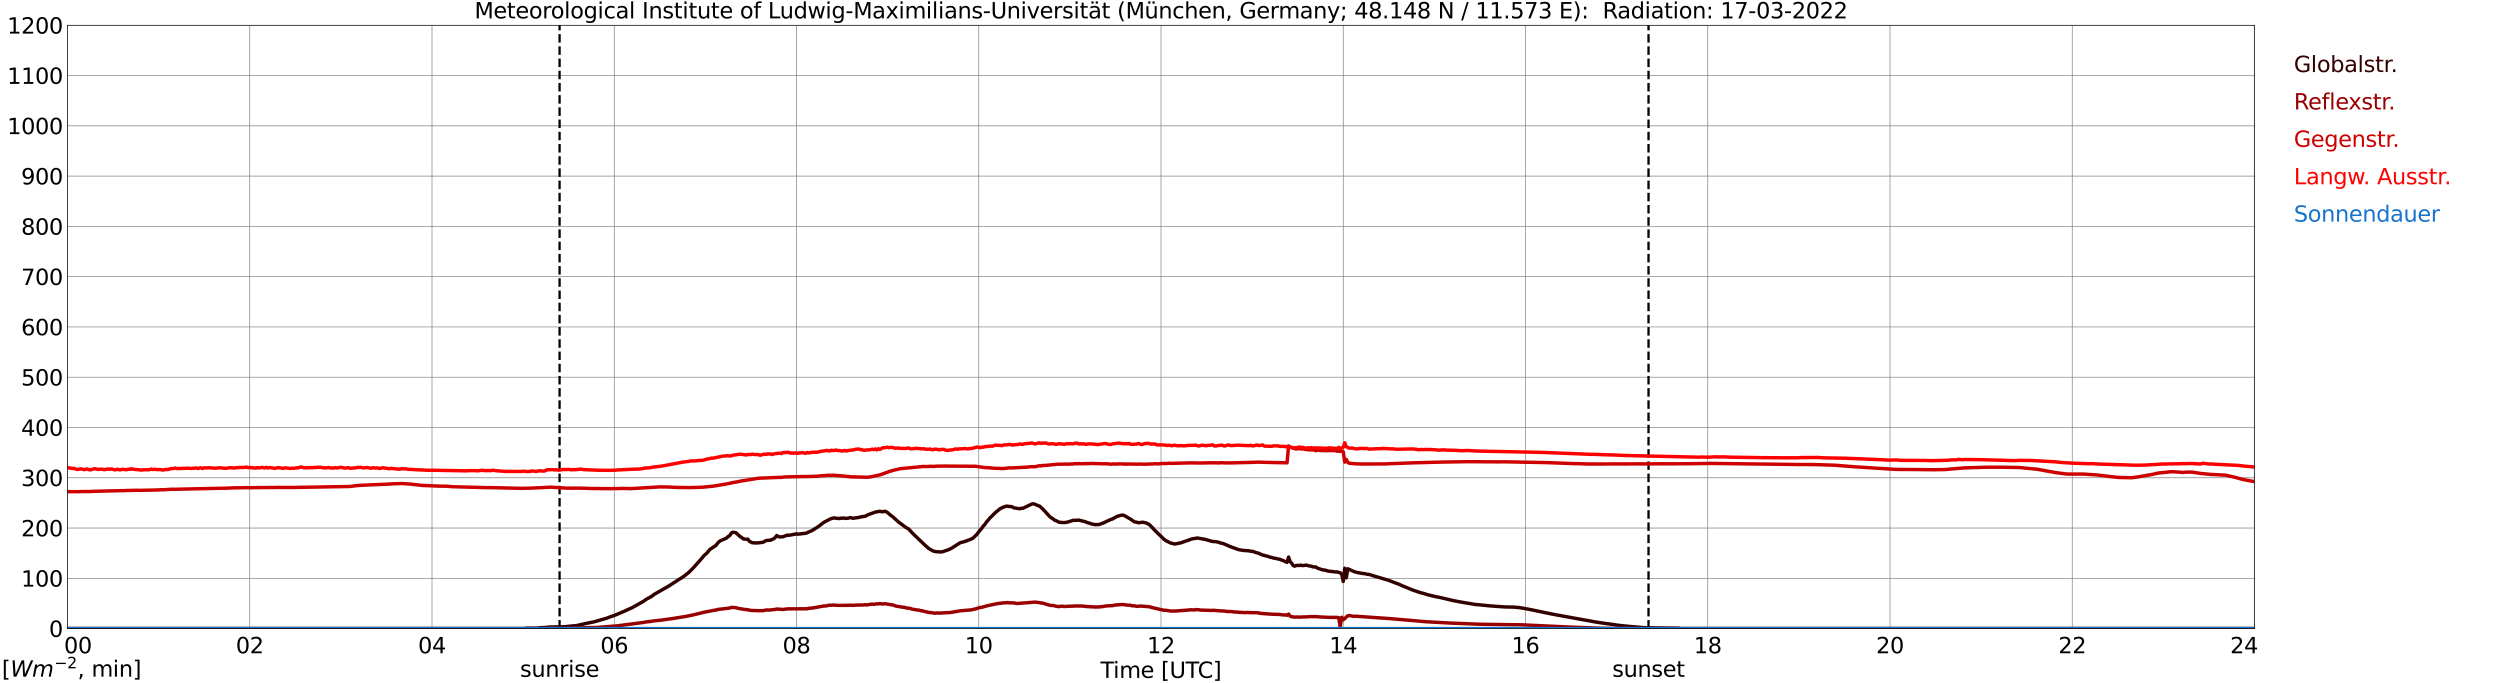 <?xml version="1.0" encoding="utf-8" standalone="no"?>
<!DOCTYPE svg PUBLIC "-//W3C//DTD SVG 1.1//EN"
  "http://www.w3.org/Graphics/SVG/1.1/DTD/svg11.dtd">
<svg xmlns:xlink="http://www.w3.org/1999/xlink" width="1085.4pt" height="296.64pt" viewBox="0 0 1085.4 296.64" xmlns="http://www.w3.org/2000/svg" version="1.1">
 <defs>
  <style type="text/css">*{stroke-linejoin: round; stroke-linecap: butt}</style>
 </defs>
 <g id="figure_1">
  <g id="patch_1">
   <path d="M 0 296.64 
L 1085.4 296.64 
L 1085.4 0 
L 0 0 
z
" style="fill: #ffffff"/>
  </g>
  <g id="axes_1">
   <g id="patch_2">
    <path d="M 29.306 272.909 
L 978.814 272.909 
L 978.814 10.976 
L 29.306 10.976 
z
" style="fill: #ffffff"/>
   </g>
   <g id="patch_3">
    <path d="M 978.814 272.909 
L 978.814 272.909 
L 978.814 10.976 
L 978.814 10.976 
z
" clip-path="url(#p2ad91b4296)" style="fill: #d3d3d3; opacity: 0.25; stroke: #d3d3d3; stroke-linejoin: miter"/>
   </g>
   <g id="matplotlib.axis_1">
    <g id="xtick_1">
     <g id="line2d_1">
      <path d="M 29.306 272.909 
L 29.306 10.976 
" clip-path="url(#p2ad91b4296)" style="fill: none; stroke: #808080; stroke-width: 0.3; stroke-linecap: square"/>
     </g>
     <g id="line2d_2"/>
     <g id="text_1">
      <!--    00 -->
      <g transform="translate(18.733 283.627) scale(0.095 -0.095)">
       <defs>
        <path id="DejaVuSans-20" transform="scale(0.016)"/>
        <path id="DejaVuSans-30" d="M 2034 4250 
Q 1547 4250 1301 3770 
Q 1056 3291 1056 2328 
Q 1056 1369 1301 889 
Q 1547 409 2034 409 
Q 2525 409 2770 889 
Q 3016 1369 3016 2328 
Q 3016 3291 2770 3770 
Q 2525 4250 2034 4250 
z
M 2034 4750 
Q 2819 4750 3233 4129 
Q 3647 3509 3647 2328 
Q 3647 1150 3233 529 
Q 2819 -91 2034 -91 
Q 1250 -91 836 529 
Q 422 1150 422 2328 
Q 422 3509 836 4129 
Q 1250 4750 2034 4750 
z
" transform="scale(0.016)"/>
       </defs>
       <use xlink:href="#DejaVuSans-20"/>
       <use xlink:href="#DejaVuSans-20" transform="translate(31.787 0)"/>
       <use xlink:href="#DejaVuSans-20" transform="translate(63.574 0)"/>
       <use xlink:href="#DejaVuSans-30" transform="translate(95.361 0)"/>
       <use xlink:href="#DejaVuSans-30" transform="translate(158.984 0)"/>
      </g>
     </g>
    </g>
    <g id="xtick_2">
     <g id="line2d_3">
      <path d="M 108.431 272.909 
L 108.431 10.976 
" clip-path="url(#p2ad91b4296)" style="fill: none; stroke: #808080; stroke-width: 0.3; stroke-linecap: square"/>
     </g>
     <g id="line2d_4"/>
     <g id="text_2">
      <!-- 02 -->
      <g transform="translate(102.387 283.627) scale(0.095 -0.095)">
       <defs>
        <path id="DejaVuSans-32" d="M 1228 531 
L 3431 531 
L 3431 0 
L 469 0 
L 469 531 
Q 828 903 1448 1529 
Q 2069 2156 2228 2338 
Q 2531 2678 2651 2914 
Q 2772 3150 2772 3378 
Q 2772 3750 2511 3984 
Q 2250 4219 1831 4219 
Q 1534 4219 1204 4116 
Q 875 4013 500 3803 
L 500 4441 
Q 881 4594 1212 4672 
Q 1544 4750 1819 4750 
Q 2544 4750 2975 4387 
Q 3406 4025 3406 3419 
Q 3406 3131 3298 2873 
Q 3191 2616 2906 2266 
Q 2828 2175 2409 1742 
Q 1991 1309 1228 531 
z
" transform="scale(0.016)"/>
       </defs>
       <use xlink:href="#DejaVuSans-30"/>
       <use xlink:href="#DejaVuSans-32" transform="translate(63.623 0)"/>
      </g>
     </g>
    </g>
    <g id="xtick_3">
     <g id="line2d_5">
      <path d="M 187.557 272.909 
L 187.557 10.976 
" clip-path="url(#p2ad91b4296)" style="fill: none; stroke: #808080; stroke-width: 0.3; stroke-linecap: square"/>
     </g>
     <g id="line2d_6"/>
     <g id="text_3">
      <!-- 04 -->
      <g transform="translate(181.513 283.627) scale(0.095 -0.095)">
       <defs>
        <path id="DejaVuSans-34" d="M 2419 4116 
L 825 1625 
L 2419 1625 
L 2419 4116 
z
M 2253 4666 
L 3047 4666 
L 3047 1625 
L 3713 1625 
L 3713 1100 
L 3047 1100 
L 3047 0 
L 2419 0 
L 2419 1100 
L 313 1100 
L 313 1709 
L 2253 4666 
z
" transform="scale(0.016)"/>
       </defs>
       <use xlink:href="#DejaVuSans-30"/>
       <use xlink:href="#DejaVuSans-34" transform="translate(63.623 0)"/>
      </g>
     </g>
    </g>
    <g id="xtick_4">
     <g id="line2d_7">
      <path d="M 266.683 272.909 
L 266.683 10.976 
" clip-path="url(#p2ad91b4296)" style="fill: none; stroke: #808080; stroke-width: 0.3; stroke-linecap: square"/>
     </g>
     <g id="line2d_8"/>
     <g id="text_4">
      <!-- 06 -->
      <g transform="translate(260.638 283.627) scale(0.095 -0.095)">
       <defs>
        <path id="DejaVuSans-36" d="M 2113 2584 
Q 1688 2584 1439 2293 
Q 1191 2003 1191 1497 
Q 1191 994 1439 701 
Q 1688 409 2113 409 
Q 2538 409 2786 701 
Q 3034 994 3034 1497 
Q 3034 2003 2786 2293 
Q 2538 2584 2113 2584 
z
M 3366 4563 
L 3366 3988 
Q 3128 4100 2886 4159 
Q 2644 4219 2406 4219 
Q 1781 4219 1451 3797 
Q 1122 3375 1075 2522 
Q 1259 2794 1537 2939 
Q 1816 3084 2150 3084 
Q 2853 3084 3261 2657 
Q 3669 2231 3669 1497 
Q 3669 778 3244 343 
Q 2819 -91 2113 -91 
Q 1303 -91 875 529 
Q 447 1150 447 2328 
Q 447 3434 972 4092 
Q 1497 4750 2381 4750 
Q 2619 4750 2861 4703 
Q 3103 4656 3366 4563 
z
" transform="scale(0.016)"/>
       </defs>
       <use xlink:href="#DejaVuSans-30"/>
       <use xlink:href="#DejaVuSans-36" transform="translate(63.623 0)"/>
      </g>
     </g>
    </g>
    <g id="xtick_5">
     <g id="line2d_9">
      <path d="M 345.808 272.909 
L 345.808 10.976 
" clip-path="url(#p2ad91b4296)" style="fill: none; stroke: #808080; stroke-width: 0.3; stroke-linecap: square"/>
     </g>
     <g id="line2d_10"/>
     <g id="text_5">
      <!-- 08 -->
      <g transform="translate(339.764 283.627) scale(0.095 -0.095)">
       <defs>
        <path id="DejaVuSans-38" d="M 2034 2216 
Q 1584 2216 1326 1975 
Q 1069 1734 1069 1313 
Q 1069 891 1326 650 
Q 1584 409 2034 409 
Q 2484 409 2743 651 
Q 3003 894 3003 1313 
Q 3003 1734 2745 1975 
Q 2488 2216 2034 2216 
z
M 1403 2484 
Q 997 2584 770 2862 
Q 544 3141 544 3541 
Q 544 4100 942 4425 
Q 1341 4750 2034 4750 
Q 2731 4750 3128 4425 
Q 3525 4100 3525 3541 
Q 3525 3141 3298 2862 
Q 3072 2584 2669 2484 
Q 3125 2378 3379 2068 
Q 3634 1759 3634 1313 
Q 3634 634 3220 271 
Q 2806 -91 2034 -91 
Q 1263 -91 848 271 
Q 434 634 434 1313 
Q 434 1759 690 2068 
Q 947 2378 1403 2484 
z
M 1172 3481 
Q 1172 3119 1398 2916 
Q 1625 2713 2034 2713 
Q 2441 2713 2670 2916 
Q 2900 3119 2900 3481 
Q 2900 3844 2670 4047 
Q 2441 4250 2034 4250 
Q 1625 4250 1398 4047 
Q 1172 3844 1172 3481 
z
" transform="scale(0.016)"/>
       </defs>
       <use xlink:href="#DejaVuSans-30"/>
       <use xlink:href="#DejaVuSans-38" transform="translate(63.623 0)"/>
      </g>
     </g>
    </g>
    <g id="xtick_6">
     <g id="line2d_11">
      <path d="M 424.934 272.909 
L 424.934 10.976 
" clip-path="url(#p2ad91b4296)" style="fill: none; stroke: #808080; stroke-width: 0.3; stroke-linecap: square"/>
     </g>
     <g id="line2d_12"/>
     <g id="text_6">
      <!-- 10 -->
      <g transform="translate(418.89 283.627) scale(0.095 -0.095)">
       <defs>
        <path id="DejaVuSans-31" d="M 794 531 
L 1825 531 
L 1825 4091 
L 703 3866 
L 703 4441 
L 1819 4666 
L 2450 4666 
L 2450 531 
L 3481 531 
L 3481 0 
L 794 0 
L 794 531 
z
" transform="scale(0.016)"/>
       </defs>
       <use xlink:href="#DejaVuSans-31"/>
       <use xlink:href="#DejaVuSans-30" transform="translate(63.623 0)"/>
      </g>
     </g>
    </g>
    <g id="xtick_7">
     <g id="line2d_13">
      <path d="M 504.06 272.909 
L 504.06 10.976 
" clip-path="url(#p2ad91b4296)" style="fill: none; stroke: #808080; stroke-width: 0.3; stroke-linecap: square"/>
     </g>
     <g id="line2d_14"/>
     <g id="text_7">
      <!-- 12 -->
      <g transform="translate(498.015 283.627) scale(0.095 -0.095)">
       <use xlink:href="#DejaVuSans-31"/>
       <use xlink:href="#DejaVuSans-32" transform="translate(63.623 0)"/>
      </g>
     </g>
    </g>
    <g id="xtick_8">
     <g id="line2d_15">
      <path d="M 583.185 272.909 
L 583.185 10.976 
" clip-path="url(#p2ad91b4296)" style="fill: none; stroke: #808080; stroke-width: 0.3; stroke-linecap: square"/>
     </g>
     <g id="line2d_16"/>
     <g id="text_8">
      <!-- 14 -->
      <g transform="translate(577.141 283.627) scale(0.095 -0.095)">
       <use xlink:href="#DejaVuSans-31"/>
       <use xlink:href="#DejaVuSans-34" transform="translate(63.623 0)"/>
      </g>
     </g>
    </g>
    <g id="xtick_9">
     <g id="line2d_17">
      <path d="M 662.311 272.909 
L 662.311 10.976 
" clip-path="url(#p2ad91b4296)" style="fill: none; stroke: #808080; stroke-width: 0.3; stroke-linecap: square"/>
     </g>
     <g id="line2d_18"/>
     <g id="text_9">
      <!-- 16 -->
      <g transform="translate(656.267 283.627) scale(0.095 -0.095)">
       <use xlink:href="#DejaVuSans-31"/>
       <use xlink:href="#DejaVuSans-36" transform="translate(63.623 0)"/>
      </g>
     </g>
    </g>
    <g id="xtick_10">
     <g id="line2d_19">
      <path d="M 741.437 272.909 
L 741.437 10.976 
" clip-path="url(#p2ad91b4296)" style="fill: none; stroke: #808080; stroke-width: 0.3; stroke-linecap: square"/>
     </g>
     <g id="line2d_20"/>
     <g id="text_10">
      <!-- 18 -->
      <g transform="translate(735.392 283.627) scale(0.095 -0.095)">
       <use xlink:href="#DejaVuSans-31"/>
       <use xlink:href="#DejaVuSans-38" transform="translate(63.623 0)"/>
      </g>
     </g>
    </g>
    <g id="xtick_11">
     <g id="line2d_21">
      <path d="M 820.562 272.909 
L 820.562 10.976 
" clip-path="url(#p2ad91b4296)" style="fill: none; stroke: #808080; stroke-width: 0.3; stroke-linecap: square"/>
     </g>
     <g id="line2d_22"/>
     <g id="text_11">
      <!-- 20 -->
      <g transform="translate(814.518 283.627) scale(0.095 -0.095)">
       <use xlink:href="#DejaVuSans-32"/>
       <use xlink:href="#DejaVuSans-30" transform="translate(63.623 0)"/>
      </g>
     </g>
    </g>
    <g id="xtick_12">
     <g id="line2d_23">
      <path d="M 899.688 272.909 
L 899.688 10.976 
" clip-path="url(#p2ad91b4296)" style="fill: none; stroke: #808080; stroke-width: 0.3; stroke-linecap: square"/>
     </g>
     <g id="line2d_24"/>
     <g id="text_12">
      <!-- 22 -->
      <g transform="translate(893.644 283.627) scale(0.095 -0.095)">
       <use xlink:href="#DejaVuSans-32"/>
       <use xlink:href="#DejaVuSans-32" transform="translate(63.623 0)"/>
      </g>
     </g>
    </g>
    <g id="xtick_13">
     <g id="line2d_25">
      <path d="M 978.814 272.909 
L 978.814 10.976 
" clip-path="url(#p2ad91b4296)" style="fill: none; stroke: #808080; stroke-width: 0.3; stroke-linecap: square"/>
     </g>
     <g id="line2d_26"/>
     <g id="text_13">
      <!-- 24    -->
      <g transform="translate(968.241 283.627) scale(0.095 -0.095)">
       <use xlink:href="#DejaVuSans-32"/>
       <use xlink:href="#DejaVuSans-34" transform="translate(63.623 0)"/>
       <use xlink:href="#DejaVuSans-20" transform="translate(127.246 0)"/>
       <use xlink:href="#DejaVuSans-20" transform="translate(159.033 0)"/>
       <use xlink:href="#DejaVuSans-20" transform="translate(190.82 0)"/>
      </g>
     </g>
    </g>
    <g id="text_14">
     <!-- Time [UTC] -->
     <g transform="translate(477.806 294.322) scale(0.095 -0.095)">
      <defs>
       <path id="DejaVuSans-54" d="M -19 4666 
L 3928 4666 
L 3928 4134 
L 2272 4134 
L 2272 0 
L 1638 0 
L 1638 4134 
L -19 4134 
L -19 4666 
z
" transform="scale(0.016)"/>
       <path id="DejaVuSans-69" d="M 603 3500 
L 1178 3500 
L 1178 0 
L 603 0 
L 603 3500 
z
M 603 4863 
L 1178 4863 
L 1178 4134 
L 603 4134 
L 603 4863 
z
" transform="scale(0.016)"/>
       <path id="DejaVuSans-6d" d="M 3328 2828 
Q 3544 3216 3844 3400 
Q 4144 3584 4550 3584 
Q 5097 3584 5394 3201 
Q 5691 2819 5691 2113 
L 5691 0 
L 5113 0 
L 5113 2094 
Q 5113 2597 4934 2840 
Q 4756 3084 4391 3084 
Q 3944 3084 3684 2787 
Q 3425 2491 3425 1978 
L 3425 0 
L 2847 0 
L 2847 2094 
Q 2847 2600 2669 2842 
Q 2491 3084 2119 3084 
Q 1678 3084 1418 2786 
Q 1159 2488 1159 1978 
L 1159 0 
L 581 0 
L 581 3500 
L 1159 3500 
L 1159 2956 
Q 1356 3278 1631 3431 
Q 1906 3584 2284 3584 
Q 2666 3584 2933 3390 
Q 3200 3197 3328 2828 
z
" transform="scale(0.016)"/>
       <path id="DejaVuSans-65" d="M 3597 1894 
L 3597 1613 
L 953 1613 
Q 991 1019 1311 708 
Q 1631 397 2203 397 
Q 2534 397 2845 478 
Q 3156 559 3463 722 
L 3463 178 
Q 3153 47 2828 -22 
Q 2503 -91 2169 -91 
Q 1331 -91 842 396 
Q 353 884 353 1716 
Q 353 2575 817 3079 
Q 1281 3584 2069 3584 
Q 2775 3584 3186 3129 
Q 3597 2675 3597 1894 
z
M 3022 2063 
Q 3016 2534 2758 2815 
Q 2500 3097 2075 3097 
Q 1594 3097 1305 2825 
Q 1016 2553 972 2059 
L 3022 2063 
z
" transform="scale(0.016)"/>
       <path id="DejaVuSans-5b" d="M 550 4863 
L 1875 4863 
L 1875 4416 
L 1125 4416 
L 1125 -397 
L 1875 -397 
L 1875 -844 
L 550 -844 
L 550 4863 
z
" transform="scale(0.016)"/>
       <path id="DejaVuSans-55" d="M 556 4666 
L 1191 4666 
L 1191 1831 
Q 1191 1081 1462 751 
Q 1734 422 2344 422 
Q 2950 422 3222 751 
Q 3494 1081 3494 1831 
L 3494 4666 
L 4128 4666 
L 4128 1753 
Q 4128 841 3676 375 
Q 3225 -91 2344 -91 
Q 1459 -91 1007 375 
Q 556 841 556 1753 
L 556 4666 
z
" transform="scale(0.016)"/>
       <path id="DejaVuSans-43" d="M 4122 4306 
L 4122 3641 
Q 3803 3938 3442 4084 
Q 3081 4231 2675 4231 
Q 1875 4231 1450 3742 
Q 1025 3253 1025 2328 
Q 1025 1406 1450 917 
Q 1875 428 2675 428 
Q 3081 428 3442 575 
Q 3803 722 4122 1019 
L 4122 359 
Q 3791 134 3420 21 
Q 3050 -91 2638 -91 
Q 1578 -91 968 557 
Q 359 1206 359 2328 
Q 359 3453 968 4101 
Q 1578 4750 2638 4750 
Q 3056 4750 3426 4639 
Q 3797 4528 4122 4306 
z
" transform="scale(0.016)"/>
       <path id="DejaVuSans-5d" d="M 1947 4863 
L 1947 -844 
L 622 -844 
L 622 -397 
L 1369 -397 
L 1369 4416 
L 622 4416 
L 622 4863 
L 1947 4863 
z
" transform="scale(0.016)"/>
      </defs>
      <use xlink:href="#DejaVuSans-54"/>
      <use xlink:href="#DejaVuSans-69" transform="translate(57.959 0)"/>
      <use xlink:href="#DejaVuSans-6d" transform="translate(85.742 0)"/>
      <use xlink:href="#DejaVuSans-65" transform="translate(183.154 0)"/>
      <use xlink:href="#DejaVuSans-20" transform="translate(244.678 0)"/>
      <use xlink:href="#DejaVuSans-5b" transform="translate(276.465 0)"/>
      <use xlink:href="#DejaVuSans-55" transform="translate(315.479 0)"/>
      <use xlink:href="#DejaVuSans-54" transform="translate(388.672 0)"/>
      <use xlink:href="#DejaVuSans-43" transform="translate(443.881 0)"/>
      <use xlink:href="#DejaVuSans-5d" transform="translate(513.705 0)"/>
     </g>
    </g>
   </g>
   <g id="matplotlib.axis_2">
    <g id="ytick_1">
     <g id="line2d_27">
      <path d="M 29.306 272.909 
L 978.814 272.909 
" clip-path="url(#p2ad91b4296)" style="fill: none; stroke: #808080; stroke-width: 0.3; stroke-linecap: square"/>
     </g>
     <g id="line2d_28"/>
     <g id="text_15">
      <!-- 0 -->
      <g transform="translate(21.261 276.518) scale(0.095 -0.095)">
       <use xlink:href="#DejaVuSans-30"/>
      </g>
     </g>
    </g>
    <g id="ytick_2">
     <g id="line2d_29">
      <path d="M 29.306 251.081 
L 978.814 251.081 
" clip-path="url(#p2ad91b4296)" style="fill: none; stroke: #808080; stroke-width: 0.3; stroke-linecap: square"/>
     </g>
     <g id="line2d_30"/>
     <g id="text_16">
      <!-- 100 -->
      <g transform="translate(9.173 254.69) scale(0.095 -0.095)">
       <use xlink:href="#DejaVuSans-31"/>
       <use xlink:href="#DejaVuSans-30" transform="translate(63.623 0)"/>
       <use xlink:href="#DejaVuSans-30" transform="translate(127.246 0)"/>
      </g>
     </g>
    </g>
    <g id="ytick_3">
     <g id="line2d_31">
      <path d="M 29.306 229.253 
L 978.814 229.253 
" clip-path="url(#p2ad91b4296)" style="fill: none; stroke: #808080; stroke-width: 0.3; stroke-linecap: square"/>
     </g>
     <g id="line2d_32"/>
     <g id="text_17">
      <!-- 200 -->
      <g transform="translate(9.173 232.863) scale(0.095 -0.095)">
       <use xlink:href="#DejaVuSans-32"/>
       <use xlink:href="#DejaVuSans-30" transform="translate(63.623 0)"/>
       <use xlink:href="#DejaVuSans-30" transform="translate(127.246 0)"/>
      </g>
     </g>
    </g>
    <g id="ytick_4">
     <g id="line2d_33">
      <path d="M 29.306 207.426 
L 978.814 207.426 
" clip-path="url(#p2ad91b4296)" style="fill: none; stroke: #808080; stroke-width: 0.3; stroke-linecap: square"/>
     </g>
     <g id="line2d_34"/>
     <g id="text_18">
      <!-- 300 -->
      <g transform="translate(9.173 211.035) scale(0.095 -0.095)">
       <defs>
        <path id="DejaVuSans-33" d="M 2597 2516 
Q 3050 2419 3304 2112 
Q 3559 1806 3559 1356 
Q 3559 666 3084 287 
Q 2609 -91 1734 -91 
Q 1441 -91 1130 -33 
Q 819 25 488 141 
L 488 750 
Q 750 597 1062 519 
Q 1375 441 1716 441 
Q 2309 441 2620 675 
Q 2931 909 2931 1356 
Q 2931 1769 2642 2001 
Q 2353 2234 1838 2234 
L 1294 2234 
L 1294 2753 
L 1863 2753 
Q 2328 2753 2575 2939 
Q 2822 3125 2822 3475 
Q 2822 3834 2567 4026 
Q 2313 4219 1838 4219 
Q 1578 4219 1281 4162 
Q 984 4106 628 3988 
L 628 4550 
Q 988 4650 1302 4700 
Q 1616 4750 1894 4750 
Q 2613 4750 3031 4423 
Q 3450 4097 3450 3541 
Q 3450 3153 3228 2886 
Q 3006 2619 2597 2516 
z
" transform="scale(0.016)"/>
       </defs>
       <use xlink:href="#DejaVuSans-33"/>
       <use xlink:href="#DejaVuSans-30" transform="translate(63.623 0)"/>
       <use xlink:href="#DejaVuSans-30" transform="translate(127.246 0)"/>
      </g>
     </g>
    </g>
    <g id="ytick_5">
     <g id="line2d_35">
      <path d="M 29.306 185.598 
L 978.814 185.598 
" clip-path="url(#p2ad91b4296)" style="fill: none; stroke: #808080; stroke-width: 0.3; stroke-linecap: square"/>
     </g>
     <g id="line2d_36"/>
     <g id="text_19">
      <!-- 400 -->
      <g transform="translate(9.173 189.207) scale(0.095 -0.095)">
       <use xlink:href="#DejaVuSans-34"/>
       <use xlink:href="#DejaVuSans-30" transform="translate(63.623 0)"/>
       <use xlink:href="#DejaVuSans-30" transform="translate(127.246 0)"/>
      </g>
     </g>
    </g>
    <g id="ytick_6">
     <g id="line2d_37">
      <path d="M 29.306 163.77 
L 978.814 163.77 
" clip-path="url(#p2ad91b4296)" style="fill: none; stroke: #808080; stroke-width: 0.3; stroke-linecap: square"/>
     </g>
     <g id="line2d_38"/>
     <g id="text_20">
      <!-- 500 -->
      <g transform="translate(9.173 167.379) scale(0.095 -0.095)">
       <defs>
        <path id="DejaVuSans-35" d="M 691 4666 
L 3169 4666 
L 3169 4134 
L 1269 4134 
L 1269 2991 
Q 1406 3038 1543 3061 
Q 1681 3084 1819 3084 
Q 2600 3084 3056 2656 
Q 3513 2228 3513 1497 
Q 3513 744 3044 326 
Q 2575 -91 1722 -91 
Q 1428 -91 1123 -41 
Q 819 9 494 109 
L 494 744 
Q 775 591 1075 516 
Q 1375 441 1709 441 
Q 2250 441 2565 725 
Q 2881 1009 2881 1497 
Q 2881 1984 2565 2268 
Q 2250 2553 1709 2553 
Q 1456 2553 1204 2497 
Q 953 2441 691 2322 
L 691 4666 
z
" transform="scale(0.016)"/>
       </defs>
       <use xlink:href="#DejaVuSans-35"/>
       <use xlink:href="#DejaVuSans-30" transform="translate(63.623 0)"/>
       <use xlink:href="#DejaVuSans-30" transform="translate(127.246 0)"/>
      </g>
     </g>
    </g>
    <g id="ytick_7">
     <g id="line2d_39">
      <path d="M 29.306 141.942 
L 978.814 141.942 
" clip-path="url(#p2ad91b4296)" style="fill: none; stroke: #808080; stroke-width: 0.3; stroke-linecap: square"/>
     </g>
     <g id="line2d_40"/>
     <g id="text_21">
      <!-- 600 -->
      <g transform="translate(9.173 145.551) scale(0.095 -0.095)">
       <use xlink:href="#DejaVuSans-36"/>
       <use xlink:href="#DejaVuSans-30" transform="translate(63.623 0)"/>
       <use xlink:href="#DejaVuSans-30" transform="translate(127.246 0)"/>
      </g>
     </g>
    </g>
    <g id="ytick_8">
     <g id="line2d_41">
      <path d="M 29.306 120.114 
L 978.814 120.114 
" clip-path="url(#p2ad91b4296)" style="fill: none; stroke: #808080; stroke-width: 0.3; stroke-linecap: square"/>
     </g>
     <g id="line2d_42"/>
     <g id="text_22">
      <!-- 700 -->
      <g transform="translate(9.173 123.724) scale(0.095 -0.095)">
       <defs>
        <path id="DejaVuSans-37" d="M 525 4666 
L 3525 4666 
L 3525 4397 
L 1831 0 
L 1172 0 
L 2766 4134 
L 525 4134 
L 525 4666 
z
" transform="scale(0.016)"/>
       </defs>
       <use xlink:href="#DejaVuSans-37"/>
       <use xlink:href="#DejaVuSans-30" transform="translate(63.623 0)"/>
       <use xlink:href="#DejaVuSans-30" transform="translate(127.246 0)"/>
      </g>
     </g>
    </g>
    <g id="ytick_9">
     <g id="line2d_43">
      <path d="M 29.306 98.287 
L 978.814 98.287 
" clip-path="url(#p2ad91b4296)" style="fill: none; stroke: #808080; stroke-width: 0.3; stroke-linecap: square"/>
     </g>
     <g id="line2d_44"/>
     <g id="text_23">
      <!-- 800 -->
      <g transform="translate(9.173 101.896) scale(0.095 -0.095)">
       <use xlink:href="#DejaVuSans-38"/>
       <use xlink:href="#DejaVuSans-30" transform="translate(63.623 0)"/>
       <use xlink:href="#DejaVuSans-30" transform="translate(127.246 0)"/>
      </g>
     </g>
    </g>
    <g id="ytick_10">
     <g id="line2d_45">
      <path d="M 29.306 76.459 
L 978.814 76.459 
" clip-path="url(#p2ad91b4296)" style="fill: none; stroke: #808080; stroke-width: 0.3; stroke-linecap: square"/>
     </g>
     <g id="line2d_46"/>
     <g id="text_24">
      <!-- 900 -->
      <g transform="translate(9.173 80.068) scale(0.095 -0.095)">
       <defs>
        <path id="DejaVuSans-39" d="M 703 97 
L 703 672 
Q 941 559 1184 500 
Q 1428 441 1663 441 
Q 2288 441 2617 861 
Q 2947 1281 2994 2138 
Q 2813 1869 2534 1725 
Q 2256 1581 1919 1581 
Q 1219 1581 811 2004 
Q 403 2428 403 3163 
Q 403 3881 828 4315 
Q 1253 4750 1959 4750 
Q 2769 4750 3195 4129 
Q 3622 3509 3622 2328 
Q 3622 1225 3098 567 
Q 2575 -91 1691 -91 
Q 1453 -91 1209 -44 
Q 966 3 703 97 
z
M 1959 2075 
Q 2384 2075 2632 2365 
Q 2881 2656 2881 3163 
Q 2881 3666 2632 3958 
Q 2384 4250 1959 4250 
Q 1534 4250 1286 3958 
Q 1038 3666 1038 3163 
Q 1038 2656 1286 2365 
Q 1534 2075 1959 2075 
z
" transform="scale(0.016)"/>
       </defs>
       <use xlink:href="#DejaVuSans-39"/>
       <use xlink:href="#DejaVuSans-30" transform="translate(63.623 0)"/>
       <use xlink:href="#DejaVuSans-30" transform="translate(127.246 0)"/>
      </g>
     </g>
    </g>
    <g id="ytick_11">
     <g id="line2d_47">
      <path d="M 29.306 54.631 
L 978.814 54.631 
" clip-path="url(#p2ad91b4296)" style="fill: none; stroke: #808080; stroke-width: 0.3; stroke-linecap: square"/>
     </g>
     <g id="line2d_48"/>
     <g id="text_25">
      <!-- 1000 -->
      <g transform="translate(3.128 58.24) scale(0.095 -0.095)">
       <use xlink:href="#DejaVuSans-31"/>
       <use xlink:href="#DejaVuSans-30" transform="translate(63.623 0)"/>
       <use xlink:href="#DejaVuSans-30" transform="translate(127.246 0)"/>
       <use xlink:href="#DejaVuSans-30" transform="translate(190.869 0)"/>
      </g>
     </g>
    </g>
    <g id="ytick_12">
     <g id="line2d_49">
      <path d="M 29.306 32.803 
L 978.814 32.803 
" clip-path="url(#p2ad91b4296)" style="fill: none; stroke: #808080; stroke-width: 0.3; stroke-linecap: square"/>
     </g>
     <g id="line2d_50"/>
     <g id="text_26">
      <!-- 1100 -->
      <g transform="translate(3.128 36.413) scale(0.095 -0.095)">
       <use xlink:href="#DejaVuSans-31"/>
       <use xlink:href="#DejaVuSans-31" transform="translate(63.623 0)"/>
       <use xlink:href="#DejaVuSans-30" transform="translate(127.246 0)"/>
       <use xlink:href="#DejaVuSans-30" transform="translate(190.869 0)"/>
      </g>
     </g>
    </g>
    <g id="ytick_13">
     <g id="line2d_51">
      <path d="M 29.306 10.976 
L 978.814 10.976 
" clip-path="url(#p2ad91b4296)" style="fill: none; stroke: #808080; stroke-width: 0.3; stroke-linecap: square"/>
     </g>
     <g id="line2d_52"/>
     <g id="text_27">
      <!-- 1200 -->
      <g transform="translate(3.128 14.585) scale(0.095 -0.095)">
       <use xlink:href="#DejaVuSans-31"/>
       <use xlink:href="#DejaVuSans-32" transform="translate(63.623 0)"/>
       <use xlink:href="#DejaVuSans-30" transform="translate(127.246 0)"/>
       <use xlink:href="#DejaVuSans-30" transform="translate(190.869 0)"/>
      </g>
     </g>
    </g>
   </g>
   <g id="line2d_53">
    <path d="M 242.945 272.909 
L 242.945 10.976 
" clip-path="url(#p2ad91b4296)" style="fill: none; stroke-dasharray: 3.7,1.6; stroke-dashoffset: 0; stroke: #000000"/>
   </g>
   <g id="line2d_54">
    <path d="M 715.721 272.909 
L 715.721 10.976 
" clip-path="url(#p2ad91b4296)" style="fill: none; stroke-dasharray: 3.7,1.6; stroke-dashoffset: 0; stroke: #000000"/>
   </g>
   <g id="line2d_55">
    <path d="M 29.306 272.909 
L 227.779 272.909 
L 228.439 272.739 
L 230.417 272.719 
L 232.395 272.739 
L 233.714 272.68 
L 234.373 272.516 
L 237.011 272.435 
L 238.329 272.232 
L 244.923 272.132 
L 248.88 271.726 
L 250.198 271.625 
L 254.155 270.733 
L 258.111 269.923 
L 263.386 268.401 
L 265.364 267.653 
L 266.683 267.227 
L 269.32 266.112 
L 271.298 265.26 
L 273.277 264.348 
L 273.936 264.086 
L 275.255 263.377 
L 278.552 261.532 
L 279.211 261.168 
L 280.53 260.214 
L 281.849 259.504 
L 283.167 258.756 
L 283.827 258.166 
L 290.42 254.397 
L 295.036 251.398 
L 295.696 251.033 
L 297.014 250.121 
L 298.992 248.56 
L 300.971 246.595 
L 304.927 242.136 
L 305.586 241.285 
L 306.905 240.108 
L 308.224 238.528 
L 310.861 236.764 
L 311.521 235.874 
L 312.18 235.184 
L 312.839 234.739 
L 314.818 233.868 
L 315.477 233.562 
L 316.136 232.936 
L 316.796 232.569 
L 317.455 231.517 
L 318.114 231.069 
L 319.433 231.253 
L 321.411 233.016 
L 322.071 233.401 
L 322.73 233.988 
L 324.049 234.151 
L 324.708 234.071 
L 325.368 235.022 
L 326.686 235.69 
L 327.346 235.629 
L 328.005 235.751 
L 329.324 235.671 
L 331.302 235.428 
L 332.621 234.677 
L 334.599 234.516 
L 335.258 234.151 
L 335.918 233.929 
L 336.577 233.339 
L 337.236 232.51 
L 337.896 232.955 
L 338.555 233.117 
L 339.874 233.056 
L 341.193 232.569 
L 341.852 232.307 
L 342.512 232.427 
L 345.808 231.779 
L 346.468 231.921 
L 349.765 231.517 
L 350.424 231.333 
L 351.083 230.949 
L 352.402 230.441 
L 355.04 228.799 
L 357.677 226.793 
L 360.315 225.374 
L 360.974 225.132 
L 362.293 224.829 
L 362.952 225.03 
L 363.612 225.03 
L 364.271 225.152 
L 364.93 224.949 
L 365.59 225.03 
L 366.249 224.868 
L 366.909 225.071 
L 368.227 224.99 
L 368.887 224.746 
L 369.546 224.768 
L 370.206 225.03 
L 372.184 224.746 
L 372.843 224.665 
L 373.502 224.442 
L 375.481 224.159 
L 376.14 223.895 
L 376.799 223.491 
L 380.096 222.314 
L 382.074 221.969 
L 382.734 222.172 
L 383.393 222.192 
L 384.053 221.95 
L 384.712 222.153 
L 385.371 222.559 
L 386.69 223.733 
L 387.349 224.139 
L 389.987 226.529 
L 393.284 228.983 
L 394.603 229.753 
L 395.921 231.233 
L 397.24 232.53 
L 401.856 236.928 
L 403.175 238.102 
L 404.493 238.873 
L 405.153 239.237 
L 406.471 239.541 
L 407.79 239.582 
L 408.45 239.663 
L 409.768 239.399 
L 410.428 239.076 
L 411.087 238.954 
L 413.065 238.063 
L 416.362 235.954 
L 417.022 235.57 
L 418.34 235.265 
L 419.659 234.839 
L 420.318 234.516 
L 420.978 234.333 
L 422.297 233.726 
L 423.615 232.51 
L 424.275 231.779 
L 425.593 230.076 
L 426.253 229.347 
L 426.912 228.374 
L 427.572 227.725 
L 428.231 226.693 
L 428.89 226.003 
L 429.55 225.132 
L 432.187 222.517 
L 434.165 220.895 
L 435.484 220.228 
L 436.803 219.782 
L 437.462 219.741 
L 438.122 219.924 
L 438.781 219.902 
L 439.44 220.044 
L 440.1 220.47 
L 442.737 220.895 
L 443.397 220.653 
L 444.056 220.692 
L 448.012 218.809 
L 448.672 218.728 
L 449.331 218.931 
L 450.65 219.518 
L 451.309 219.721 
L 452.628 220.876 
L 455.925 224.462 
L 457.244 225.313 
L 457.903 225.861 
L 458.563 226.104 
L 459.881 226.754 
L 461.859 226.896 
L 463.178 226.754 
L 465.156 226.165 
L 465.816 225.903 
L 467.134 225.903 
L 468.453 225.822 
L 469.772 226.165 
L 471.091 226.47 
L 472.409 227.016 
L 473.069 227.138 
L 473.728 227.422 
L 475.706 227.828 
L 476.366 227.725 
L 477.025 227.767 
L 479.003 227.057 
L 482.3 225.516 
L 482.96 225.335 
L 484.938 224.22 
L 486.916 223.652 
L 487.575 223.633 
L 488.235 223.895 
L 490.872 225.416 
L 492.191 226.368 
L 492.85 226.651 
L 493.51 226.713 
L 494.169 226.955 
L 495.488 226.813 
L 496.147 226.732 
L 497.466 226.996 
L 498.785 227.605 
L 499.444 228.173 
L 501.422 230.301 
L 505.379 234.13 
L 506.038 234.638 
L 508.016 235.671 
L 509.994 236.197 
L 512.632 235.69 
L 515.269 234.758 
L 515.929 234.577 
L 517.247 234.029 
L 518.566 233.807 
L 519.885 233.584 
L 523.182 234.171 
L 526.479 235.103 
L 527.797 235.164 
L 529.116 235.428 
L 529.776 235.712 
L 531.094 235.996 
L 533.732 237.151 
L 535.71 237.899 
L 537.688 238.609 
L 539.666 238.954 
L 540.985 239.056 
L 542.304 239.157 
L 542.963 239.34 
L 543.623 239.318 
L 545.601 239.988 
L 546.26 240.13 
L 548.238 241.001 
L 548.898 241.101 
L 549.557 241.366 
L 550.216 241.446 
L 551.535 241.933 
L 552.195 242.036 
L 552.854 242.278 
L 553.513 242.359 
L 554.832 242.684 
L 555.491 242.784 
L 556.81 243.271 
L 558.129 243.858 
L 558.788 244.162 
L 559.448 241.852 
L 560.107 243.819 
L 560.766 244.467 
L 561.426 245.522 
L 562.085 245.805 
L 562.745 245.522 
L 563.404 245.46 
L 564.063 245.522 
L 564.723 245.338 
L 565.382 245.561 
L 567.36 245.338 
L 568.02 245.622 
L 569.338 245.825 
L 569.998 246.128 
L 571.317 246.17 
L 571.976 246.657 
L 573.954 247.324 
L 574.613 247.486 
L 575.273 247.508 
L 576.592 247.931 
L 579.229 248.237 
L 579.889 248.357 
L 580.548 248.276 
L 581.207 248.56 
L 581.867 248.663 
L 582.526 249.311 
L 583.185 252.432 
L 583.845 246.696 
L 584.504 250.871 
L 585.164 246.94 
L 587.801 248.134 
L 589.12 248.521 
L 591.757 249.007 
L 592.417 249.047 
L 593.736 249.372 
L 594.395 249.372 
L 595.714 249.817 
L 597.032 250.223 
L 598.351 250.607 
L 599.67 251.013 
L 600.989 251.398 
L 602.307 251.742 
L 607.582 253.748 
L 608.901 254.357 
L 613.517 256.241 
L 616.814 257.337 
L 618.133 257.66 
L 619.451 258.107 
L 622.089 258.756 
L 623.408 259.059 
L 625.386 259.443 
L 629.342 260.377 
L 631.32 260.842 
L 634.617 261.451 
L 640.552 262.445 
L 641.87 262.545 
L 646.486 263.012 
L 653.08 263.497 
L 657.036 263.58 
L 659.674 263.802 
L 663.63 264.49 
L 673.521 266.537 
L 676.158 267.044 
L 692.643 270.023 
L 695.939 270.53 
L 702.533 271.462 
L 707.149 271.948 
L 713.743 272.496 
L 717.699 272.597 
L 722.315 272.658 
L 728.909 272.739 
L 729.568 272.909 
L 978.154 272.909 
L 978.154 272.909 
" clip-path="url(#p2ad91b4296)" style="fill: none; stroke: #330000; stroke-width: 1.5; stroke-linecap: square"/>
   </g>
   <g id="line2d_56">
    <path d="M 29.306 272.909 
L 237.67 272.909 
L 238.989 272.673 
L 240.308 272.673 
L 240.967 272.909 
L 241.626 272.715 
L 242.286 272.909 
L 244.264 272.909 
L 245.583 272.734 
L 247.561 272.634 
L 248.88 272.715 
L 254.155 272.492 
L 258.77 272.431 
L 260.748 272.289 
L 268.002 271.721 
L 279.211 270.261 
L 280.53 270.019 
L 283.167 269.715 
L 283.827 269.554 
L 286.464 269.309 
L 292.399 268.5 
L 294.377 268.155 
L 297.674 267.648 
L 300.971 266.959 
L 302.949 266.491 
L 304.267 266.168 
L 305.586 265.824 
L 310.202 264.933 
L 310.861 264.872 
L 311.521 264.608 
L 316.796 263.999 
L 317.455 263.715 
L 319.433 263.818 
L 320.752 264.182 
L 323.39 264.608 
L 324.708 264.73 
L 326.027 265.033 
L 329.324 265.134 
L 331.302 265.134 
L 332.621 264.83 
L 333.94 264.872 
L 336.577 264.588 
L 337.236 264.405 
L 339.215 264.547 
L 339.874 264.608 
L 341.852 264.344 
L 350.424 264.304 
L 351.083 264.121 
L 352.402 264.021 
L 357.677 263.108 
L 358.996 263.027 
L 359.655 262.783 
L 360.974 262.783 
L 361.634 262.682 
L 363.612 262.824 
L 366.249 262.824 
L 367.568 262.805 
L 368.227 262.824 
L 368.887 262.722 
L 370.206 262.824 
L 371.524 262.702 
L 374.821 262.663 
L 375.481 262.521 
L 376.14 262.663 
L 378.118 262.338 
L 378.777 262.296 
L 379.437 262.379 
L 380.756 262.154 
L 381.415 262.196 
L 382.074 262.034 
L 382.734 262.215 
L 383.393 262.215 
L 384.053 262.095 
L 388.009 262.722 
L 388.668 263.047 
L 389.987 263.331 
L 390.646 263.372 
L 391.306 263.573 
L 392.624 263.656 
L 393.284 263.918 
L 394.603 264.06 
L 395.262 264.162 
L 395.921 264.446 
L 398.559 264.891 
L 399.218 264.933 
L 399.878 265.195 
L 400.537 265.156 
L 401.196 265.439 
L 403.834 265.985 
L 404.493 265.965 
L 405.153 266.168 
L 406.471 266.208 
L 407.131 266.088 
L 407.79 266.208 
L 410.428 266.027 
L 412.406 265.965 
L 417.022 265.175 
L 421.637 264.791 
L 423.615 264.344 
L 425.593 263.715 
L 426.253 263.676 
L 428.89 262.925 
L 433.506 261.973 
L 434.165 261.953 
L 435.484 261.77 
L 436.144 261.67 
L 436.803 261.75 
L 437.462 261.587 
L 438.122 261.75 
L 440.1 261.75 
L 441.419 262.012 
L 446.694 261.628 
L 449.331 261.406 
L 450.65 261.567 
L 451.309 261.628 
L 451.969 261.812 
L 452.628 261.831 
L 455.266 262.641 
L 456.584 262.905 
L 457.244 262.844 
L 458.563 263.23 
L 459.881 263.372 
L 460.541 263.209 
L 461.2 263.169 
L 461.859 263.311 
L 467.134 263.088 
L 469.772 263.108 
L 472.409 263.392 
L 473.069 263.35 
L 473.728 263.492 
L 475.047 263.473 
L 475.706 263.573 
L 476.366 263.473 
L 477.025 263.573 
L 477.685 263.412 
L 478.344 263.431 
L 479.663 263.147 
L 480.981 263.027 
L 482.96 262.947 
L 484.278 262.663 
L 487.575 262.46 
L 488.894 262.663 
L 490.872 262.783 
L 491.532 263.047 
L 492.191 262.966 
L 493.51 263.25 
L 494.169 263.25 
L 494.828 263.108 
L 498.785 263.392 
L 501.422 264.082 
L 502.082 264.182 
L 503.4 264.527 
L 505.379 264.972 
L 506.038 264.933 
L 508.016 265.256 
L 508.675 265.317 
L 509.335 265.256 
L 509.994 265.317 
L 515.269 264.911 
L 515.929 264.891 
L 516.588 264.73 
L 518.566 264.811 
L 519.226 264.669 
L 520.544 264.73 
L 521.204 264.872 
L 523.841 264.953 
L 525.819 265.014 
L 527.138 264.972 
L 528.457 265.114 
L 531.754 265.317 
L 533.073 265.52 
L 534.391 265.5 
L 535.71 265.662 
L 536.369 265.762 
L 537.029 265.682 
L 537.688 265.843 
L 539.666 265.904 
L 540.326 265.985 
L 541.644 265.904 
L 542.963 265.985 
L 546.26 266.027 
L 546.919 266.269 
L 548.238 266.371 
L 550.216 266.533 
L 552.854 266.694 
L 555.491 266.756 
L 556.81 266.959 
L 558.129 266.978 
L 558.788 267.142 
L 559.448 266.594 
L 560.107 267.485 
L 560.766 267.81 
L 561.426 267.768 
L 562.085 267.971 
L 562.745 267.871 
L 564.063 267.932 
L 565.382 267.871 
L 568.02 267.79 
L 568.679 267.688 
L 570.657 267.729 
L 571.317 267.688 
L 572.635 267.829 
L 574.613 267.932 
L 575.932 267.993 
L 577.91 268.052 
L 579.229 268.052 
L 580.548 268.052 
L 581.207 268.174 
L 581.867 272.066 
L 582.526 267.993 
L 583.185 269.045 
L 583.845 268.561 
L 584.504 267.871 
L 585.164 267.343 
L 585.823 267.242 
L 587.801 267.626 
L 588.46 267.526 
L 602.967 268.539 
L 619.451 269.958 
L 630.001 270.525 
L 638.573 270.87 
L 641.87 270.992 
L 647.145 271.093 
L 653.08 271.173 
L 660.333 271.254 
L 666.927 271.56 
L 672.861 271.844 
L 680.774 272.208 
L 690.664 272.592 
L 694.621 272.734 
L 700.555 272.832 
L 714.402 272.909 
L 978.154 272.909 
L 978.154 272.909 
" clip-path="url(#p2ad91b4296)" style="fill: none; stroke: #990000; stroke-width: 1.5; stroke-linecap: square"/>
   </g>
   <g id="line2d_57">
    <path d="M 29.306 213.459 
L 33.921 213.454 
L 36.559 213.4 
L 39.197 213.4 
L 40.515 213.328 
L 44.472 213.216 
L 49.087 213.101 
L 51.725 213.044 
L 53.703 213.016 
L 55.022 212.954 
L 56.34 212.928 
L 59.637 212.845 
L 60.956 212.891 
L 64.912 212.791 
L 66.231 212.78 
L 69.528 212.669 
L 70.187 212.597 
L 70.847 212.653 
L 74.144 212.42 
L 75.462 212.433 
L 95.244 211.994 
L 97.222 211.97 
L 98.541 211.937 
L 101.838 211.802 
L 105.135 211.758 
L 106.453 211.728 
L 107.772 211.728 
L 108.431 211.793 
L 109.75 211.721 
L 117.663 211.634 
L 118.982 211.66 
L 120.96 211.592 
L 122.278 211.63 
L 126.894 211.638 
L 151.951 211.208 
L 153.929 210.946 
L 155.907 210.737 
L 167.116 210.239 
L 169.094 210.145 
L 170.413 210.069 
L 174.37 209.931 
L 177.666 210.121 
L 183.601 210.778 
L 187.557 210.929 
L 190.854 211.064 
L 194.151 211.099 
L 196.129 211.298 
L 211.295 211.717 
L 212.614 211.693 
L 226.461 212.022 
L 231.076 211.902 
L 232.395 211.848 
L 233.054 211.776 
L 234.373 211.767 
L 238.989 211.499 
L 246.242 211.95 
L 247.561 211.894 
L 248.22 211.974 
L 249.539 211.931 
L 252.176 211.931 
L 253.495 211.983 
L 254.155 211.957 
L 255.473 212.075 
L 258.111 212.101 
L 260.089 212.099 
L 261.408 212.138 
L 263.386 212.138 
L 264.705 212.123 
L 265.364 212.206 
L 266.683 212.055 
L 267.342 212.149 
L 269.98 212.044 
L 271.958 212.118 
L 272.617 212.081 
L 273.277 212.182 
L 286.464 211.385 
L 290.42 211.442 
L 293.058 211.606 
L 295.036 211.643 
L 299.652 211.702 
L 304.927 211.534 
L 309.543 211.079 
L 311.521 210.772 
L 316.136 209.975 
L 318.774 209.394 
L 320.093 209.191 
L 321.411 208.89 
L 329.324 207.626 
L 338.555 207.247 
L 339.215 207.266 
L 340.533 207.081 
L 348.446 206.895 
L 350.424 206.88 
L 355.04 206.751 
L 356.359 206.574 
L 358.337 206.463 
L 359.655 206.338 
L 360.974 206.397 
L 361.634 206.299 
L 366.909 206.729 
L 369.546 207.026 
L 370.865 207.05 
L 376.799 207.207 
L 378.118 207.017 
L 382.074 206.166 
L 385.371 204.987 
L 386.031 204.688 
L 387.349 204.367 
L 388.668 203.979 
L 389.987 203.721 
L 390.646 203.499 
L 401.196 202.497 
L 401.856 202.593 
L 403.834 202.473 
L 404.493 202.436 
L 405.153 202.532 
L 406.471 202.385 
L 407.79 202.383 
L 409.768 202.348 
L 423.615 202.44 
L 427.572 203.005 
L 429.55 203.099 
L 431.528 203.28 
L 435.484 203.433 
L 438.122 203.145 
L 439.44 203.149 
L 446.694 202.765 
L 447.353 202.619 
L 449.331 202.643 
L 451.309 202.178 
L 451.969 202.294 
L 452.628 202.089 
L 453.947 202.056 
L 459.222 201.539 
L 464.497 201.501 
L 465.156 201.416 
L 465.816 201.462 
L 466.475 201.301 
L 467.134 201.353 
L 468.453 201.292 
L 469.772 201.346 
L 471.75 201.248 
L 472.409 201.336 
L 473.069 201.205 
L 479.663 201.373 
L 480.322 201.32 
L 482.3 201.543 
L 483.619 201.399 
L 484.278 201.504 
L 485.597 201.386 
L 487.575 201.425 
L 488.235 201.539 
L 488.894 201.399 
L 489.553 201.539 
L 490.213 201.445 
L 491.532 201.488 
L 493.51 201.532 
L 494.828 201.46 
L 496.147 201.552 
L 496.807 201.495 
L 497.466 201.554 
L 499.444 201.423 
L 500.103 201.482 
L 501.422 201.34 
L 502.741 201.403 
L 504.719 201.22 
L 506.697 201.209 
L 507.357 201.113 
L 508.675 201.183 
L 513.291 201.045 
L 517.247 200.947 
L 519.226 200.997 
L 521.204 201.008 
L 527.138 200.914 
L 529.116 200.997 
L 529.776 200.892 
L 532.413 200.989 
L 533.732 200.958 
L 535.051 200.958 
L 544.282 200.724 
L 546.26 200.631 
L 549.557 200.737 
L 550.876 200.766 
L 558.788 200.938 
L 559.448 193.63 
L 560.107 194.034 
L 562.085 194.776 
L 562.745 194.931 
L 563.404 194.787 
L 564.063 194.794 
L 565.382 194.923 
L 566.042 194.925 
L 567.36 195.233 
L 568.02 195.213 
L 568.679 195.353 
L 569.338 195.252 
L 569.998 195.359 
L 570.657 195.346 
L 571.317 195.678 
L 571.976 195.422 
L 573.954 195.652 
L 574.613 195.503 
L 575.273 195.695 
L 578.57 195.569 
L 579.229 195.702 
L 579.889 195.643 
L 580.548 195.911 
L 581.207 195.885 
L 581.867 195.988 
L 582.526 195.706 
L 583.185 196.149 
L 583.845 200.631 
L 584.504 199.443 
L 585.164 200.805 
L 585.823 201.135 
L 588.46 201.368 
L 591.098 201.447 
L 601.648 201.425 
L 602.967 201.322 
L 604.945 201.27 
L 614.176 200.921 
L 616.814 200.862 
L 626.045 200.611 
L 628.683 200.574 
L 633.298 200.5 
L 636.595 200.445 
L 640.552 200.456 
L 650.442 200.519 
L 653.739 200.504 
L 659.014 200.611 
L 671.542 200.842 
L 680.774 201.187 
L 684.071 201.298 
L 686.049 201.34 
L 689.346 201.445 
L 693.302 201.449 
L 732.205 201.34 
L 740.777 201.235 
L 742.756 201.192 
L 777.703 201.635 
L 780.34 201.691 
L 784.296 201.667 
L 788.253 201.711 
L 796.825 201.988 
L 805.397 202.674 
L 823.2 203.8 
L 832.431 203.859 
L 835.069 203.892 
L 839.684 203.944 
L 844.3 203.87 
L 848.916 203.462 
L 852.872 203.141 
L 862.763 202.837 
L 864.741 202.829 
L 870.016 202.859 
L 876.61 202.977 
L 884.522 203.73 
L 887.819 204.348 
L 892.435 205.173 
L 896.391 205.701 
L 897.71 205.81 
L 904.304 205.808 
L 910.238 206.188 
L 915.513 206.814 
L 917.491 207.052 
L 920.129 207.308 
L 925.404 207.41 
L 928.041 207.081 
L 929.36 206.836 
L 933.976 206.061 
L 937.273 205.339 
L 939.251 205.164 
L 941.888 204.876 
L 943.207 204.784 
L 947.823 205.118 
L 949.142 204.974 
L 951.779 204.97 
L 955.076 205.509 
L 959.692 205.959 
L 966.285 206.301 
L 970.242 207.201 
L 973.539 208.111 
L 974.857 208.379 
L 978.154 208.971 
L 978.154 208.971 
" clip-path="url(#p2ad91b4296)" style="fill: none; stroke: #cc0000; stroke-width: 1.5; stroke-linecap: square"/>
   </g>
   <g id="line2d_58">
    <path d="M 29.306 203.163 
L 29.965 203.093 
L 31.284 203.424 
L 31.943 203.311 
L 33.262 203.748 
L 33.921 203.828 
L 34.581 203.632 
L 35.24 203.573 
L 36.559 203.913 
L 37.218 203.691 
L 37.878 203.643 
L 38.537 203.903 
L 39.197 204.016 
L 41.175 203.464 
L 42.493 203.815 
L 43.812 203.686 
L 44.472 203.71 
L 45.131 203.931 
L 46.45 203.732 
L 47.109 203.569 
L 47.768 203.758 
L 48.428 203.606 
L 49.747 203.964 
L 50.406 203.929 
L 51.065 203.702 
L 51.725 203.964 
L 52.384 203.968 
L 53.043 203.726 
L 55.022 203.935 
L 55.681 203.695 
L 56.34 203.787 
L 57 203.507 
L 57.659 203.71 
L 61.615 204.095 
L 62.275 203.955 
L 64.912 203.955 
L 65.572 203.638 
L 66.231 203.822 
L 67.55 203.741 
L 68.209 203.911 
L 69.528 203.833 
L 70.847 204.121 
L 71.506 203.837 
L 72.166 203.9 
L 73.484 203.726 
L 74.144 203.4 
L 74.803 203.503 
L 76.122 203.213 
L 76.781 203.44 
L 82.056 203.263 
L 82.716 203.405 
L 85.353 203.182 
L 86.013 203.414 
L 86.672 203.169 
L 87.331 203.123 
L 87.991 203.414 
L 88.65 203.091 
L 89.309 203.167 
L 90.628 203.064 
L 93.266 203.272 
L 94.584 203.173 
L 95.244 203.077 
L 97.881 203.344 
L 99.86 203.045 
L 101.838 203.208 
L 102.497 203.04 
L 103.156 203.058 
L 103.816 202.964 
L 105.794 202.957 
L 107.113 202.796 
L 107.772 203.075 
L 108.431 202.936 
L 109.75 203.149 
L 110.41 203.112 
L 111.069 203.261 
L 111.728 202.99 
L 112.388 203.152 
L 113.707 202.936 
L 115.025 203.163 
L 115.685 202.872 
L 116.344 203.202 
L 117.003 202.99 
L 118.322 203.145 
L 118.982 203.35 
L 120.96 203.021 
L 122.938 203.376 
L 123.597 203.123 
L 125.575 203.307 
L 126.235 203.398 
L 126.894 203.267 
L 127.553 203.339 
L 128.872 203.11 
L 129.532 203.088 
L 130.191 202.848 
L 130.85 202.772 
L 132.169 203.117 
L 133.488 203.043 
L 134.147 203.115 
L 134.807 202.931 
L 135.466 203.097 
L 136.785 202.914 
L 137.444 203.003 
L 138.104 202.798 
L 138.763 202.927 
L 139.422 202.872 
L 140.082 203.093 
L 140.741 203.071 
L 141.4 203.178 
L 142.719 202.96 
L 143.379 203.202 
L 144.038 203.108 
L 144.697 203.283 
L 145.357 203.003 
L 146.016 203.193 
L 147.335 202.999 
L 147.994 202.894 
L 148.654 202.97 
L 149.313 203.178 
L 149.972 203.191 
L 151.291 203.036 
L 151.951 203.326 
L 154.588 203.115 
L 155.247 202.892 
L 155.907 202.953 
L 156.566 202.89 
L 157.885 203.171 
L 159.204 202.975 
L 161.182 203.291 
L 161.841 203.06 
L 163.16 203.221 
L 163.819 203.121 
L 164.479 203.366 
L 165.138 203.35 
L 165.798 203.152 
L 166.457 203.101 
L 167.776 203.324 
L 169.094 203.518 
L 169.754 203.337 
L 173.051 203.68 
L 173.71 203.669 
L 174.37 203.505 
L 176.348 203.571 
L 177.007 203.743 
L 178.326 203.78 
L 180.963 203.948 
L 185.579 204.162 
L 187.557 204.158 
L 202.063 204.409 
L 202.723 204.426 
L 203.382 204.333 
L 205.36 204.33 
L 206.679 204.35 
L 207.339 204.433 
L 209.317 204.147 
L 209.976 204.306 
L 212.614 204.315 
L 213.273 204.335 
L 213.932 204.13 
L 215.251 204.348 
L 219.207 204.66 
L 226.461 204.686 
L 227.12 204.557 
L 229.098 204.747 
L 230.417 204.632 
L 231.076 204.444 
L 232.395 204.653 
L 233.054 204.64 
L 233.714 204.444 
L 234.373 204.389 
L 235.692 204.514 
L 236.351 204.512 
L 237.67 203.913 
L 238.989 203.957 
L 239.648 203.868 
L 240.967 204.031 
L 241.626 203.927 
L 242.286 204.114 
L 243.604 204.018 
L 244.264 203.833 
L 246.242 203.865 
L 246.901 203.789 
L 248.22 204.009 
L 248.88 203.833 
L 249.539 203.966 
L 252.176 203.66 
L 253.495 203.896 
L 260.089 204.173 
L 265.364 204.199 
L 266.683 204.11 
L 267.342 204.162 
L 268.002 204.04 
L 269.98 203.957 
L 273.277 203.769 
L 276.573 203.671 
L 277.892 203.608 
L 279.211 203.368 
L 280.53 203.169 
L 281.849 203.097 
L 282.508 203.058 
L 283.167 202.833 
L 284.486 202.689 
L 287.124 202.379 
L 289.761 201.907 
L 295.036 200.901 
L 296.355 200.639 
L 298.333 200.412 
L 299.652 200.19 
L 300.311 200.1 
L 301.63 200.126 
L 303.608 199.908 
L 304.927 199.86 
L 305.586 199.744 
L 306.246 199.482 
L 308.224 199.092 
L 308.883 198.88 
L 309.543 198.919 
L 310.861 198.649 
L 314.158 197.959 
L 314.818 198 
L 315.477 197.841 
L 316.796 197.976 
L 317.455 197.909 
L 318.114 197.647 
L 321.411 197.175 
L 324.049 197.542 
L 324.708 197.354 
L 326.027 197.335 
L 326.686 197.151 
L 327.346 197.328 
L 329.324 197.372 
L 329.983 197.66 
L 331.961 197.127 
L 332.621 197.304 
L 333.28 197.075 
L 334.599 197.099 
L 335.258 197.324 
L 335.918 197.064 
L 337.896 196.787 
L 338.555 196.769 
L 339.215 196.931 
L 339.874 196.501 
L 341.852 196.416 
L 342.512 196.387 
L 343.171 196.763 
L 343.83 196.651 
L 344.49 196.782 
L 345.149 196.616 
L 346.468 196.824 
L 347.127 196.579 
L 347.787 196.608 
L 348.446 196.479 
L 349.765 196.859 
L 350.424 196.444 
L 351.083 196.632 
L 351.743 196.56 
L 352.402 196.341 
L 353.062 196.416 
L 353.721 196.291 
L 354.38 196.378 
L 355.04 196.293 
L 356.359 195.914 
L 357.677 195.761 
L 358.337 195.721 
L 358.996 195.516 
L 359.655 195.739 
L 360.315 195.778 
L 360.974 195.453 
L 361.634 195.619 
L 362.293 195.558 
L 362.952 195.357 
L 363.612 195.597 
L 364.271 195.599 
L 365.59 195.822 
L 366.249 195.741 
L 366.909 195.542 
L 367.568 195.802 
L 368.227 195.591 
L 370.865 195.276 
L 371.524 195.032 
L 372.843 194.951 
L 373.502 195.198 
L 374.162 195.193 
L 374.821 195.455 
L 375.481 195.47 
L 376.14 195.353 
L 377.459 195.307 
L 378.777 195.014 
L 379.437 195.228 
L 380.096 194.909 
L 380.756 195.318 
L 381.415 194.824 
L 382.074 195.099 
L 383.393 194.359 
L 384.053 194.386 
L 385.371 194.146 
L 386.031 194.392 
L 386.69 194.218 
L 387.349 194.255 
L 388.668 194.615 
L 389.987 194.479 
L 390.646 194.661 
L 393.284 194.706 
L 393.943 194.549 
L 394.603 194.532 
L 395.262 194.855 
L 395.921 194.877 
L 397.24 194.68 
L 397.899 194.619 
L 398.559 194.741 
L 399.218 194.702 
L 399.878 194.881 
L 401.196 194.816 
L 401.856 195.054 
L 403.175 195.021 
L 403.834 194.933 
L 404.493 195.219 
L 405.153 195.215 
L 405.812 194.982 
L 407.131 195.132 
L 407.79 195.331 
L 408.45 195.141 
L 409.768 195.073 
L 410.428 195.416 
L 411.087 195.569 
L 413.725 195.257 
L 415.043 194.868 
L 415.703 195.082 
L 416.362 194.866 
L 418.34 194.809 
L 419 194.678 
L 419.659 194.877 
L 420.318 194.909 
L 420.978 194.696 
L 421.637 194.748 
L 424.275 194.067 
L 425.593 194.373 
L 426.253 194.095 
L 426.912 194.2 
L 427.572 193.905 
L 428.231 193.901 
L 428.89 193.764 
L 429.55 193.796 
L 430.209 193.659 
L 430.869 193.733 
L 432.187 193.216 
L 432.847 193.334 
L 434.165 193.368 
L 434.825 193.493 
L 436.144 193.109 
L 436.803 193.155 
L 438.122 192.971 
L 438.781 192.984 
L 439.44 193.259 
L 440.759 193.076 
L 442.078 192.98 
L 442.737 192.74 
L 444.056 192.96 
L 444.716 192.668 
L 446.694 192.508 
L 448.012 192.31 
L 449.331 192.753 
L 451.309 192.246 
L 451.969 192.526 
L 452.628 192.299 
L 453.287 192.439 
L 453.947 192.288 
L 455.266 192.751 
L 455.925 192.733 
L 456.584 192.596 
L 458.563 192.919 
L 459.881 192.628 
L 460.541 192.77 
L 461.2 192.725 
L 461.859 192.912 
L 462.519 192.836 
L 463.178 192.578 
L 463.838 192.716 
L 464.497 192.602 
L 465.816 192.727 
L 466.475 192.465 
L 467.794 192.393 
L 468.453 192.779 
L 469.113 192.663 
L 469.772 192.775 
L 470.431 192.637 
L 471.091 192.873 
L 471.75 192.899 
L 472.409 192.722 
L 474.388 192.755 
L 475.047 192.869 
L 475.706 192.858 
L 476.366 193.05 
L 479.663 192.556 
L 480.322 192.585 
L 480.981 192.862 
L 482.3 193.01 
L 482.96 192.714 
L 484.938 192.48 
L 485.597 192.347 
L 486.256 192.41 
L 486.916 192.618 
L 487.575 192.57 
L 488.235 192.722 
L 488.894 192.522 
L 489.553 192.703 
L 490.213 192.528 
L 490.872 192.904 
L 492.191 192.917 
L 492.85 192.81 
L 493.51 192.816 
L 494.169 192.539 
L 494.828 192.685 
L 495.488 193.052 
L 496.147 192.919 
L 496.807 192.598 
L 498.785 192.474 
L 499.444 192.79 
L 501.422 192.746 
L 502.082 193.122 
L 505.379 193.176 
L 506.697 193.406 
L 507.357 193.27 
L 508.675 193.521 
L 509.994 193.272 
L 510.654 193.475 
L 511.972 193.55 
L 512.632 193.445 
L 513.95 193.578 
L 515.929 193.384 
L 516.588 193.312 
L 517.247 193.388 
L 519.226 193.275 
L 519.885 193.526 
L 520.544 193.639 
L 521.863 193.266 
L 523.841 193.534 
L 524.501 193.305 
L 525.16 193.349 
L 526.479 193.126 
L 527.138 193.598 
L 527.797 193.628 
L 530.435 193.231 
L 531.094 193.508 
L 531.754 193.635 
L 533.073 193.227 
L 533.732 193.257 
L 534.391 193.48 
L 537.688 193.266 
L 539.007 193.358 
L 542.304 193.484 
L 542.963 193.31 
L 543.623 193.593 
L 544.282 193.569 
L 545.601 193.165 
L 546.26 193.395 
L 546.919 193.434 
L 548.238 193.189 
L 548.898 193.681 
L 552.195 193.788 
L 552.854 193.561 
L 554.832 193.567 
L 555.491 193.794 
L 557.47 193.77 
L 558.129 194.012 
L 558.788 193.805 
L 559.448 194.218 
L 560.766 194.25 
L 561.426 194.56 
L 562.085 194.37 
L 562.745 194.383 
L 564.063 194.065 
L 564.723 194.246 
L 565.382 194.194 
L 566.042 194.338 
L 566.701 194.606 
L 568.02 194.445 
L 568.679 194.479 
L 569.338 194.32 
L 569.998 194.508 
L 570.657 194.455 
L 571.317 194.543 
L 571.976 194.449 
L 572.635 194.527 
L 573.295 194.462 
L 573.954 194.597 
L 575.273 194.602 
L 575.932 194.615 
L 577.251 194.416 
L 578.57 194.576 
L 580.548 194.696 
L 581.207 194.244 
L 581.867 194.73 
L 583.185 194.204 
L 583.845 192.24 
L 584.504 193.949 
L 585.823 194.589 
L 587.142 194.53 
L 587.801 194.737 
L 589.12 194.923 
L 589.779 194.861 
L 590.439 194.639 
L 591.098 194.717 
L 591.757 194.639 
L 592.417 194.818 
L 593.076 194.621 
L 594.395 194.99 
L 598.351 194.785 
L 599.67 194.792 
L 600.329 194.676 
L 604.286 194.901 
L 604.945 194.866 
L 606.264 195.054 
L 612.858 194.925 
L 613.517 194.907 
L 616.154 195.272 
L 616.814 195.147 
L 618.133 195.217 
L 618.792 195.134 
L 621.429 195.18 
L 624.067 195.35 
L 624.726 195.451 
L 626.705 195.296 
L 628.023 195.425 
L 631.98 195.514 
L 634.617 195.693 
L 635.936 195.619 
L 637.914 195.606 
L 639.233 195.728 
L 640.552 195.754 
L 642.53 195.861 
L 669.564 196.413 
L 690.664 197.252 
L 691.983 197.252 
L 694.621 197.343 
L 696.599 197.428 
L 701.215 197.559 
L 705.83 197.762 
L 737.48 198.489 
L 738.799 198.402 
L 740.118 198.485 
L 741.437 198.459 
L 742.756 198.476 
L 744.074 198.33 
L 746.712 198.384 
L 748.031 198.35 
L 751.327 198.491 
L 762.537 198.655 
L 765.834 198.697 
L 767.153 198.686 
L 769.131 198.727 
L 780.34 198.773 
L 782.318 198.646 
L 789.572 198.618 
L 790.89 198.74 
L 793.528 198.806 
L 800.122 198.924 
L 801.44 198.941 
L 803.419 199.05 
L 804.737 199.076 
L 808.034 199.22 
L 813.309 199.441 
L 816.606 199.574 
L 819.903 199.773 
L 822.541 199.709 
L 823.2 199.666 
L 824.519 199.827 
L 826.497 199.897 
L 835.728 199.901 
L 838.366 200.006 
L 845.619 199.836 
L 846.938 199.681 
L 849.575 199.642 
L 850.235 199.445 
L 851.553 199.548 
L 852.213 199.578 
L 852.872 199.491 
L 854.191 199.5 
L 860.125 199.57 
L 862.763 199.655 
L 870.016 199.84 
L 871.994 199.941 
L 875.291 199.978 
L 876.61 199.875 
L 881.885 199.926 
L 892.435 200.51 
L 894.413 200.729 
L 897.051 200.91 
L 899.029 201.032 
L 901.666 201.168 
L 902.985 201.183 
L 906.941 201.325 
L 908.26 201.29 
L 909.579 201.377 
L 912.876 201.519 
L 927.382 201.986 
L 931.338 201.916 
L 934.635 201.726 
L 935.954 201.648 
L 937.932 201.521 
L 938.592 201.445 
L 939.91 201.484 
L 941.229 201.41 
L 946.504 201.338 
L 947.163 201.261 
L 948.482 201.322 
L 949.801 201.274 
L 951.779 201.24 
L 955.076 201.456 
L 955.735 201.351 
L 956.395 201.122 
L 959.032 201.456 
L 960.351 201.445 
L 962.989 201.637 
L 971.561 202.036 
L 974.857 202.423 
L 978.154 202.687 
L 978.154 202.687 
" clip-path="url(#p2ad91b4296)" style="fill: none; stroke: #ff0000; stroke-width: 1.5; stroke-linecap: square"/>
   </g>
   <g id="line2d_59">
    <path d="M 29.306 272.909 
L 978.154 272.909 
L 978.154 272.909 
" clip-path="url(#p2ad91b4296)" style="fill: none; stroke: #1773cc; stroke-width: 1.5; stroke-linecap: square"/>
   </g>
   <g id="patch_4">
    <path d="M 29.306 272.909 
L 29.306 10.976 
" style="fill: none; stroke: #000000; stroke-width: 0.3; stroke-linejoin: miter; stroke-linecap: square"/>
   </g>
   <g id="patch_5">
    <path d="M 978.814 272.909 
L 978.814 10.976 
" style="fill: none; stroke: #000000; stroke-width: 0.3; stroke-linejoin: miter; stroke-linecap: square"/>
   </g>
   <g id="patch_6">
    <path d="M 29.306 272.909 
L 978.814 272.909 
" style="fill: none; stroke: #000000; stroke-width: 0.3; stroke-linejoin: miter; stroke-linecap: square"/>
   </g>
   <g id="patch_7">
    <path d="M 29.306 10.976 
L 978.814 10.976 
" style="fill: none; stroke: #000000; stroke-width: 0.3; stroke-linejoin: miter; stroke-linecap: square"/>
   </g>
   <g id="text_28">
    <!-- sunrise -->
    <g transform="translate(225.781 293.863) scale(0.095 -0.095)">
     <defs>
      <path id="DejaVuSans-73" d="M 2834 3397 
L 2834 2853 
Q 2591 2978 2328 3040 
Q 2066 3103 1784 3103 
Q 1356 3103 1142 2972 
Q 928 2841 928 2578 
Q 928 2378 1081 2264 
Q 1234 2150 1697 2047 
L 1894 2003 
Q 2506 1872 2764 1633 
Q 3022 1394 3022 966 
Q 3022 478 2636 193 
Q 2250 -91 1575 -91 
Q 1294 -91 989 -36 
Q 684 19 347 128 
L 347 722 
Q 666 556 975 473 
Q 1284 391 1588 391 
Q 1994 391 2212 530 
Q 2431 669 2431 922 
Q 2431 1156 2273 1281 
Q 2116 1406 1581 1522 
L 1381 1569 
Q 847 1681 609 1914 
Q 372 2147 372 2553 
Q 372 3047 722 3315 
Q 1072 3584 1716 3584 
Q 2034 3584 2315 3537 
Q 2597 3491 2834 3397 
z
" transform="scale(0.016)"/>
      <path id="DejaVuSans-75" d="M 544 1381 
L 544 3500 
L 1119 3500 
L 1119 1403 
Q 1119 906 1312 657 
Q 1506 409 1894 409 
Q 2359 409 2629 706 
Q 2900 1003 2900 1516 
L 2900 3500 
L 3475 3500 
L 3475 0 
L 2900 0 
L 2900 538 
Q 2691 219 2414 64 
Q 2138 -91 1772 -91 
Q 1169 -91 856 284 
Q 544 659 544 1381 
z
M 1991 3584 
L 1991 3584 
z
" transform="scale(0.016)"/>
      <path id="DejaVuSans-6e" d="M 3513 2113 
L 3513 0 
L 2938 0 
L 2938 2094 
Q 2938 2591 2744 2837 
Q 2550 3084 2163 3084 
Q 1697 3084 1428 2787 
Q 1159 2491 1159 1978 
L 1159 0 
L 581 0 
L 581 3500 
L 1159 3500 
L 1159 2956 
Q 1366 3272 1645 3428 
Q 1925 3584 2291 3584 
Q 2894 3584 3203 3211 
Q 3513 2838 3513 2113 
z
" transform="scale(0.016)"/>
      <path id="DejaVuSans-72" d="M 2631 2963 
Q 2534 3019 2420 3045 
Q 2306 3072 2169 3072 
Q 1681 3072 1420 2755 
Q 1159 2438 1159 1844 
L 1159 0 
L 581 0 
L 581 3500 
L 1159 3500 
L 1159 2956 
Q 1341 3275 1631 3429 
Q 1922 3584 2338 3584 
Q 2397 3584 2469 3576 
Q 2541 3569 2628 3553 
L 2631 2963 
z
" transform="scale(0.016)"/>
     </defs>
     <use xlink:href="#DejaVuSans-73"/>
     <use xlink:href="#DejaVuSans-75" transform="translate(52.1 0)"/>
     <use xlink:href="#DejaVuSans-6e" transform="translate(115.479 0)"/>
     <use xlink:href="#DejaVuSans-72" transform="translate(178.857 0)"/>
     <use xlink:href="#DejaVuSans-69" transform="translate(219.971 0)"/>
     <use xlink:href="#DejaVuSans-73" transform="translate(247.754 0)"/>
     <use xlink:href="#DejaVuSans-65" transform="translate(299.854 0)"/>
    </g>
   </g>
   <g id="text_29">
    <!-- sunset -->
    <g transform="translate(699.966 293.863) scale(0.095 -0.095)">
     <defs>
      <path id="DejaVuSans-74" d="M 1172 4494 
L 1172 3500 
L 2356 3500 
L 2356 3053 
L 1172 3053 
L 1172 1153 
Q 1172 725 1289 603 
Q 1406 481 1766 481 
L 2356 481 
L 2356 0 
L 1766 0 
Q 1100 0 847 248 
Q 594 497 594 1153 
L 594 3053 
L 172 3053 
L 172 3500 
L 594 3500 
L 594 4494 
L 1172 4494 
z
" transform="scale(0.016)"/>
     </defs>
     <use xlink:href="#DejaVuSans-73"/>
     <use xlink:href="#DejaVuSans-75" transform="translate(52.1 0)"/>
     <use xlink:href="#DejaVuSans-6e" transform="translate(115.479 0)"/>
     <use xlink:href="#DejaVuSans-73" transform="translate(178.857 0)"/>
     <use xlink:href="#DejaVuSans-65" transform="translate(230.957 0)"/>
     <use xlink:href="#DejaVuSans-74" transform="translate(292.48 0)"/>
    </g>
   </g>
   <g id="text_30">
    <!-- [$Wm^{-2}$, min] -->
    <g transform="translate(0.821 293.863) scale(0.095 -0.095)">
     <defs>
      <path id="DejaVuSans-Oblique-57" d="M 616 4666 
L 1228 4666 
L 1453 697 
L 3213 4666 
L 3916 4666 
L 4147 697 
L 5888 4666 
L 6528 4666 
L 4453 0 
L 3659 0 
L 3444 3891 
L 1697 0 
L 903 0 
L 616 4666 
z
" transform="scale(0.016)"/>
      <path id="DejaVuSans-Oblique-6d" d="M 5747 2113 
L 5338 0 
L 4763 0 
L 5166 2094 
Q 5191 2228 5203 2325 
Q 5216 2422 5216 2491 
Q 5216 2772 5059 2928 
Q 4903 3084 4622 3084 
Q 4203 3084 3875 2770 
Q 3547 2456 3450 1953 
L 3066 0 
L 2491 0 
L 2900 2094 
Q 2925 2209 2937 2307 
Q 2950 2406 2950 2484 
Q 2950 2769 2794 2926 
Q 2638 3084 2363 3084 
Q 1938 3084 1609 2770 
Q 1281 2456 1184 1953 
L 800 0 
L 225 0 
L 909 3500 
L 1484 3500 
L 1375 2956 
Q 1609 3263 1923 3423 
Q 2238 3584 2597 3584 
Q 2978 3584 3223 3384 
Q 3469 3184 3519 2828 
Q 3781 3197 4126 3390 
Q 4472 3584 4856 3584 
Q 5306 3584 5551 3325 
Q 5797 3066 5797 2591 
Q 5797 2488 5784 2364 
Q 5772 2241 5747 2113 
z
" transform="scale(0.016)"/>
      <path id="DejaVuSans-2212" d="M 678 2272 
L 4684 2272 
L 4684 1741 
L 678 1741 
L 678 2272 
z
" transform="scale(0.016)"/>
      <path id="DejaVuSans-2c" d="M 750 794 
L 1409 794 
L 1409 256 
L 897 -744 
L 494 -744 
L 750 256 
L 750 794 
z
" transform="scale(0.016)"/>
     </defs>
     <use xlink:href="#DejaVuSans-5b" transform="translate(0 0.766)"/>
     <use xlink:href="#DejaVuSans-Oblique-57" transform="translate(39.014 0.766)"/>
     <use xlink:href="#DejaVuSans-Oblique-6d" transform="translate(137.891 0.766)"/>
     <use xlink:href="#DejaVuSans-2212" transform="translate(239.953 39.047) scale(0.7)"/>
     <use xlink:href="#DejaVuSans-32" transform="translate(298.605 39.047) scale(0.7)"/>
     <use xlink:href="#DejaVuSans-2c" transform="translate(345.875 0.766)"/>
     <use xlink:href="#DejaVuSans-20" transform="translate(377.663 0.766)"/>
     <use xlink:href="#DejaVuSans-6d" transform="translate(409.45 0.766)"/>
     <use xlink:href="#DejaVuSans-69" transform="translate(506.862 0.766)"/>
     <use xlink:href="#DejaVuSans-6e" transform="translate(534.645 0.766)"/>
     <use xlink:href="#DejaVuSans-5d" transform="translate(598.024 0.766)"/>
    </g>
   </g>
   <g id="text_31">
    <!-- Globalstr. -->
    <g style="fill: #330000" transform="translate(995.905 31.291) scale(0.095 -0.095)">
     <defs>
      <path id="DejaVuSans-47" d="M 3809 666 
L 3809 1919 
L 2778 1919 
L 2778 2438 
L 4434 2438 
L 4434 434 
Q 4069 175 3628 42 
Q 3188 -91 2688 -91 
Q 1594 -91 976 548 
Q 359 1188 359 2328 
Q 359 3472 976 4111 
Q 1594 4750 2688 4750 
Q 3144 4750 3555 4637 
Q 3966 4525 4313 4306 
L 4313 3634 
Q 3963 3931 3569 4081 
Q 3175 4231 2741 4231 
Q 1884 4231 1454 3753 
Q 1025 3275 1025 2328 
Q 1025 1384 1454 906 
Q 1884 428 2741 428 
Q 3075 428 3337 486 
Q 3600 544 3809 666 
z
" transform="scale(0.016)"/>
      <path id="DejaVuSans-6c" d="M 603 4863 
L 1178 4863 
L 1178 0 
L 603 0 
L 603 4863 
z
" transform="scale(0.016)"/>
      <path id="DejaVuSans-6f" d="M 1959 3097 
Q 1497 3097 1228 2736 
Q 959 2375 959 1747 
Q 959 1119 1226 758 
Q 1494 397 1959 397 
Q 2419 397 2687 759 
Q 2956 1122 2956 1747 
Q 2956 2369 2687 2733 
Q 2419 3097 1959 3097 
z
M 1959 3584 
Q 2709 3584 3137 3096 
Q 3566 2609 3566 1747 
Q 3566 888 3137 398 
Q 2709 -91 1959 -91 
Q 1206 -91 779 398 
Q 353 888 353 1747 
Q 353 2609 779 3096 
Q 1206 3584 1959 3584 
z
" transform="scale(0.016)"/>
      <path id="DejaVuSans-62" d="M 3116 1747 
Q 3116 2381 2855 2742 
Q 2594 3103 2138 3103 
Q 1681 3103 1420 2742 
Q 1159 2381 1159 1747 
Q 1159 1113 1420 752 
Q 1681 391 2138 391 
Q 2594 391 2855 752 
Q 3116 1113 3116 1747 
z
M 1159 2969 
Q 1341 3281 1617 3432 
Q 1894 3584 2278 3584 
Q 2916 3584 3314 3078 
Q 3713 2572 3713 1747 
Q 3713 922 3314 415 
Q 2916 -91 2278 -91 
Q 1894 -91 1617 61 
Q 1341 213 1159 525 
L 1159 0 
L 581 0 
L 581 4863 
L 1159 4863 
L 1159 2969 
z
" transform="scale(0.016)"/>
      <path id="DejaVuSans-61" d="M 2194 1759 
Q 1497 1759 1228 1600 
Q 959 1441 959 1056 
Q 959 750 1161 570 
Q 1363 391 1709 391 
Q 2188 391 2477 730 
Q 2766 1069 2766 1631 
L 2766 1759 
L 2194 1759 
z
M 3341 1997 
L 3341 0 
L 2766 0 
L 2766 531 
Q 2569 213 2275 61 
Q 1981 -91 1556 -91 
Q 1019 -91 701 211 
Q 384 513 384 1019 
Q 384 1609 779 1909 
Q 1175 2209 1959 2209 
L 2766 2209 
L 2766 2266 
Q 2766 2663 2505 2880 
Q 2244 3097 1772 3097 
Q 1472 3097 1187 3025 
Q 903 2953 641 2809 
L 641 3341 
Q 956 3463 1253 3523 
Q 1550 3584 1831 3584 
Q 2591 3584 2966 3190 
Q 3341 2797 3341 1997 
z
" transform="scale(0.016)"/>
      <path id="DejaVuSans-2e" d="M 684 794 
L 1344 794 
L 1344 0 
L 684 0 
L 684 794 
z
" transform="scale(0.016)"/>
     </defs>
     <use xlink:href="#DejaVuSans-47"/>
     <use xlink:href="#DejaVuSans-6c" transform="translate(77.49 0)"/>
     <use xlink:href="#DejaVuSans-6f" transform="translate(105.273 0)"/>
     <use xlink:href="#DejaVuSans-62" transform="translate(166.455 0)"/>
     <use xlink:href="#DejaVuSans-61" transform="translate(229.932 0)"/>
     <use xlink:href="#DejaVuSans-6c" transform="translate(291.211 0)"/>
     <use xlink:href="#DejaVuSans-73" transform="translate(318.994 0)"/>
     <use xlink:href="#DejaVuSans-74" transform="translate(371.094 0)"/>
     <use xlink:href="#DejaVuSans-72" transform="translate(410.303 0)"/>
     <use xlink:href="#DejaVuSans-2e" transform="translate(442.291 0)"/>
    </g>
   </g>
   <g id="text_32">
    <!-- Reflexstr. -->
    <g style="fill: #990000" transform="translate(995.905 47.531) scale(0.095 -0.095)">
     <defs>
      <path id="DejaVuSans-52" d="M 2841 2188 
Q 3044 2119 3236 1894 
Q 3428 1669 3622 1275 
L 4263 0 
L 3584 0 
L 2988 1197 
Q 2756 1666 2539 1819 
Q 2322 1972 1947 1972 
L 1259 1972 
L 1259 0 
L 628 0 
L 628 4666 
L 2053 4666 
Q 2853 4666 3247 4331 
Q 3641 3997 3641 3322 
Q 3641 2881 3436 2590 
Q 3231 2300 2841 2188 
z
M 1259 4147 
L 1259 2491 
L 2053 2491 
Q 2509 2491 2742 2702 
Q 2975 2913 2975 3322 
Q 2975 3731 2742 3939 
Q 2509 4147 2053 4147 
L 1259 4147 
z
" transform="scale(0.016)"/>
      <path id="DejaVuSans-66" d="M 2375 4863 
L 2375 4384 
L 1825 4384 
Q 1516 4384 1395 4259 
Q 1275 4134 1275 3809 
L 1275 3500 
L 2222 3500 
L 2222 3053 
L 1275 3053 
L 1275 0 
L 697 0 
L 697 3053 
L 147 3053 
L 147 3500 
L 697 3500 
L 697 3744 
Q 697 4328 969 4595 
Q 1241 4863 1831 4863 
L 2375 4863 
z
" transform="scale(0.016)"/>
      <path id="DejaVuSans-78" d="M 3513 3500 
L 2247 1797 
L 3578 0 
L 2900 0 
L 1881 1375 
L 863 0 
L 184 0 
L 1544 1831 
L 300 3500 
L 978 3500 
L 1906 2253 
L 2834 3500 
L 3513 3500 
z
" transform="scale(0.016)"/>
     </defs>
     <use xlink:href="#DejaVuSans-52"/>
     <use xlink:href="#DejaVuSans-65" transform="translate(64.982 0)"/>
     <use xlink:href="#DejaVuSans-66" transform="translate(126.506 0)"/>
     <use xlink:href="#DejaVuSans-6c" transform="translate(161.711 0)"/>
     <use xlink:href="#DejaVuSans-65" transform="translate(189.494 0)"/>
     <use xlink:href="#DejaVuSans-78" transform="translate(249.268 0)"/>
     <use xlink:href="#DejaVuSans-73" transform="translate(308.447 0)"/>
     <use xlink:href="#DejaVuSans-74" transform="translate(360.547 0)"/>
     <use xlink:href="#DejaVuSans-72" transform="translate(399.756 0)"/>
     <use xlink:href="#DejaVuSans-2e" transform="translate(431.744 0)"/>
    </g>
   </g>
   <g id="text_33">
    <!-- Gegenstr. -->
    <g style="fill: #cc0000" transform="translate(995.905 63.771) scale(0.095 -0.095)">
     <defs>
      <path id="DejaVuSans-67" d="M 2906 1791 
Q 2906 2416 2648 2759 
Q 2391 3103 1925 3103 
Q 1463 3103 1205 2759 
Q 947 2416 947 1791 
Q 947 1169 1205 825 
Q 1463 481 1925 481 
Q 2391 481 2648 825 
Q 2906 1169 2906 1791 
z
M 3481 434 
Q 3481 -459 3084 -895 
Q 2688 -1331 1869 -1331 
Q 1566 -1331 1297 -1286 
Q 1028 -1241 775 -1147 
L 775 -588 
Q 1028 -725 1275 -790 
Q 1522 -856 1778 -856 
Q 2344 -856 2625 -561 
Q 2906 -266 2906 331 
L 2906 616 
Q 2728 306 2450 153 
Q 2172 0 1784 0 
Q 1141 0 747 490 
Q 353 981 353 1791 
Q 353 2603 747 3093 
Q 1141 3584 1784 3584 
Q 2172 3584 2450 3431 
Q 2728 3278 2906 2969 
L 2906 3500 
L 3481 3500 
L 3481 434 
z
" transform="scale(0.016)"/>
     </defs>
     <use xlink:href="#DejaVuSans-47"/>
     <use xlink:href="#DejaVuSans-65" transform="translate(77.49 0)"/>
     <use xlink:href="#DejaVuSans-67" transform="translate(139.014 0)"/>
     <use xlink:href="#DejaVuSans-65" transform="translate(202.49 0)"/>
     <use xlink:href="#DejaVuSans-6e" transform="translate(264.014 0)"/>
     <use xlink:href="#DejaVuSans-73" transform="translate(327.393 0)"/>
     <use xlink:href="#DejaVuSans-74" transform="translate(379.492 0)"/>
     <use xlink:href="#DejaVuSans-72" transform="translate(418.701 0)"/>
     <use xlink:href="#DejaVuSans-2e" transform="translate(450.689 0)"/>
    </g>
   </g>
   <g id="text_34">
    <!-- Langw. Ausstr. -->
    <g style="fill: #ff0000" transform="translate(995.905 80.01) scale(0.095 -0.095)">
     <defs>
      <path id="DejaVuSans-4c" d="M 628 4666 
L 1259 4666 
L 1259 531 
L 3531 531 
L 3531 0 
L 628 0 
L 628 4666 
z
" transform="scale(0.016)"/>
      <path id="DejaVuSans-77" d="M 269 3500 
L 844 3500 
L 1563 769 
L 2278 3500 
L 2956 3500 
L 3675 769 
L 4391 3500 
L 4966 3500 
L 4050 0 
L 3372 0 
L 2619 2869 
L 1863 0 
L 1184 0 
L 269 3500 
z
" transform="scale(0.016)"/>
      <path id="DejaVuSans-41" d="M 2188 4044 
L 1331 1722 
L 3047 1722 
L 2188 4044 
z
M 1831 4666 
L 2547 4666 
L 4325 0 
L 3669 0 
L 3244 1197 
L 1141 1197 
L 716 0 
L 50 0 
L 1831 4666 
z
" transform="scale(0.016)"/>
     </defs>
     <use xlink:href="#DejaVuSans-4c"/>
     <use xlink:href="#DejaVuSans-61" transform="translate(55.713 0)"/>
     <use xlink:href="#DejaVuSans-6e" transform="translate(116.992 0)"/>
     <use xlink:href="#DejaVuSans-67" transform="translate(180.371 0)"/>
     <use xlink:href="#DejaVuSans-77" transform="translate(243.848 0)"/>
     <use xlink:href="#DejaVuSans-2e" transform="translate(316.51 0)"/>
     <use xlink:href="#DejaVuSans-20" transform="translate(348.297 0)"/>
     <use xlink:href="#DejaVuSans-41" transform="translate(380.084 0)"/>
     <use xlink:href="#DejaVuSans-75" transform="translate(448.492 0)"/>
     <use xlink:href="#DejaVuSans-73" transform="translate(511.871 0)"/>
     <use xlink:href="#DejaVuSans-73" transform="translate(563.971 0)"/>
     <use xlink:href="#DejaVuSans-74" transform="translate(616.07 0)"/>
     <use xlink:href="#DejaVuSans-72" transform="translate(655.279 0)"/>
     <use xlink:href="#DejaVuSans-2e" transform="translate(687.268 0)"/>
    </g>
   </g>
   <g id="text_35">
    <!-- Sonnendauer -->
    <g style="fill: #1773cc" transform="translate(995.905 96.25) scale(0.095 -0.095)">
     <defs>
      <path id="DejaVuSans-53" d="M 3425 4513 
L 3425 3897 
Q 3066 4069 2747 4153 
Q 2428 4238 2131 4238 
Q 1616 4238 1336 4038 
Q 1056 3838 1056 3469 
Q 1056 3159 1242 3001 
Q 1428 2844 1947 2747 
L 2328 2669 
Q 3034 2534 3370 2195 
Q 3706 1856 3706 1288 
Q 3706 609 3251 259 
Q 2797 -91 1919 -91 
Q 1588 -91 1214 -16 
Q 841 59 441 206 
L 441 856 
Q 825 641 1194 531 
Q 1563 422 1919 422 
Q 2459 422 2753 634 
Q 3047 847 3047 1241 
Q 3047 1584 2836 1778 
Q 2625 1972 2144 2069 
L 1759 2144 
Q 1053 2284 737 2584 
Q 422 2884 422 3419 
Q 422 4038 858 4394 
Q 1294 4750 2059 4750 
Q 2388 4750 2728 4690 
Q 3069 4631 3425 4513 
z
" transform="scale(0.016)"/>
      <path id="DejaVuSans-64" d="M 2906 2969 
L 2906 4863 
L 3481 4863 
L 3481 0 
L 2906 0 
L 2906 525 
Q 2725 213 2448 61 
Q 2172 -91 1784 -91 
Q 1150 -91 751 415 
Q 353 922 353 1747 
Q 353 2572 751 3078 
Q 1150 3584 1784 3584 
Q 2172 3584 2448 3432 
Q 2725 3281 2906 2969 
z
M 947 1747 
Q 947 1113 1208 752 
Q 1469 391 1925 391 
Q 2381 391 2643 752 
Q 2906 1113 2906 1747 
Q 2906 2381 2643 2742 
Q 2381 3103 1925 3103 
Q 1469 3103 1208 2742 
Q 947 2381 947 1747 
z
" transform="scale(0.016)"/>
     </defs>
     <use xlink:href="#DejaVuSans-53"/>
     <use xlink:href="#DejaVuSans-6f" transform="translate(63.477 0)"/>
     <use xlink:href="#DejaVuSans-6e" transform="translate(124.658 0)"/>
     <use xlink:href="#DejaVuSans-6e" transform="translate(188.037 0)"/>
     <use xlink:href="#DejaVuSans-65" transform="translate(251.416 0)"/>
     <use xlink:href="#DejaVuSans-6e" transform="translate(312.939 0)"/>
     <use xlink:href="#DejaVuSans-64" transform="translate(376.318 0)"/>
     <use xlink:href="#DejaVuSans-61" transform="translate(439.795 0)"/>
     <use xlink:href="#DejaVuSans-75" transform="translate(501.074 0)"/>
     <use xlink:href="#DejaVuSans-65" transform="translate(564.453 0)"/>
     <use xlink:href="#DejaVuSans-72" transform="translate(625.977 0)"/>
    </g>
   </g>
   <g id="text_36">
    <!-- Meteorological Institute of Ludwig-Maximilians-Universität (München, Germany; 48.148 N / 11.573 E):  Radiation: 17-03-2022 -->
    <g transform="translate(206.01 7.976) scale(0.095 -0.095)">
     <defs>
      <path id="DejaVuSans-4d" d="M 628 4666 
L 1569 4666 
L 2759 1491 
L 3956 4666 
L 4897 4666 
L 4897 0 
L 4281 0 
L 4281 4097 
L 3078 897 
L 2444 897 
L 1241 4097 
L 1241 0 
L 628 0 
L 628 4666 
z
" transform="scale(0.016)"/>
      <path id="DejaVuSans-63" d="M 3122 3366 
L 3122 2828 
Q 2878 2963 2633 3030 
Q 2388 3097 2138 3097 
Q 1578 3097 1268 2742 
Q 959 2388 959 1747 
Q 959 1106 1268 751 
Q 1578 397 2138 397 
Q 2388 397 2633 464 
Q 2878 531 3122 666 
L 3122 134 
Q 2881 22 2623 -34 
Q 2366 -91 2075 -91 
Q 1284 -91 818 406 
Q 353 903 353 1747 
Q 353 2603 823 3093 
Q 1294 3584 2113 3584 
Q 2378 3584 2631 3529 
Q 2884 3475 3122 3366 
z
" transform="scale(0.016)"/>
      <path id="DejaVuSans-49" d="M 628 4666 
L 1259 4666 
L 1259 0 
L 628 0 
L 628 4666 
z
" transform="scale(0.016)"/>
      <path id="DejaVuSans-2d" d="M 313 2009 
L 1997 2009 
L 1997 1497 
L 313 1497 
L 313 2009 
z
" transform="scale(0.016)"/>
      <path id="DejaVuSans-76" d="M 191 3500 
L 800 3500 
L 1894 563 
L 2988 3500 
L 3597 3500 
L 2284 0 
L 1503 0 
L 191 3500 
z
" transform="scale(0.016)"/>
      <path id="DejaVuSans-e4" d="M 2194 1759 
Q 1497 1759 1228 1600 
Q 959 1441 959 1056 
Q 959 750 1161 570 
Q 1363 391 1709 391 
Q 2188 391 2477 730 
Q 2766 1069 2766 1631 
L 2766 1759 
L 2194 1759 
z
M 3341 1997 
L 3341 0 
L 2766 0 
L 2766 531 
Q 2569 213 2275 61 
Q 1981 -91 1556 -91 
Q 1019 -91 701 211 
Q 384 513 384 1019 
Q 384 1609 779 1909 
Q 1175 2209 1959 2209 
L 2766 2209 
L 2766 2266 
Q 2766 2663 2505 2880 
Q 2244 3097 1772 3097 
Q 1472 3097 1187 3025 
Q 903 2953 641 2809 
L 641 3341 
Q 956 3463 1253 3523 
Q 1550 3584 1831 3584 
Q 2591 3584 2966 3190 
Q 3341 2797 3341 1997 
z
M 2150 4850 
L 2784 4850 
L 2784 4219 
L 2150 4219 
L 2150 4850 
z
M 928 4850 
L 1562 4850 
L 1562 4219 
L 928 4219 
L 928 4850 
z
" transform="scale(0.016)"/>
      <path id="DejaVuSans-28" d="M 1984 4856 
Q 1566 4138 1362 3434 
Q 1159 2731 1159 2009 
Q 1159 1288 1364 580 
Q 1569 -128 1984 -844 
L 1484 -844 
Q 1016 -109 783 600 
Q 550 1309 550 2009 
Q 550 2706 781 3412 
Q 1013 4119 1484 4856 
L 1984 4856 
z
" transform="scale(0.016)"/>
      <path id="DejaVuSans-fc" d="M 544 1381 
L 544 3500 
L 1119 3500 
L 1119 1403 
Q 1119 906 1312 657 
Q 1506 409 1894 409 
Q 2359 409 2629 706 
Q 2900 1003 2900 1516 
L 2900 3500 
L 3475 3500 
L 3475 0 
L 2900 0 
L 2900 538 
Q 2691 219 2414 64 
Q 2138 -91 1772 -91 
Q 1169 -91 856 284 
Q 544 659 544 1381 
z
M 1991 3584 
L 1991 3584 
z
M 2278 4850 
L 2912 4850 
L 2912 4219 
L 2278 4219 
L 2278 4850 
z
M 1056 4850 
L 1690 4850 
L 1690 4219 
L 1056 4219 
L 1056 4850 
z
" transform="scale(0.016)"/>
      <path id="DejaVuSans-68" d="M 3513 2113 
L 3513 0 
L 2938 0 
L 2938 2094 
Q 2938 2591 2744 2837 
Q 2550 3084 2163 3084 
Q 1697 3084 1428 2787 
Q 1159 2491 1159 1978 
L 1159 0 
L 581 0 
L 581 4863 
L 1159 4863 
L 1159 2956 
Q 1366 3272 1645 3428 
Q 1925 3584 2291 3584 
Q 2894 3584 3203 3211 
Q 3513 2838 3513 2113 
z
" transform="scale(0.016)"/>
      <path id="DejaVuSans-79" d="M 2059 -325 
Q 1816 -950 1584 -1140 
Q 1353 -1331 966 -1331 
L 506 -1331 
L 506 -850 
L 844 -850 
Q 1081 -850 1212 -737 
Q 1344 -625 1503 -206 
L 1606 56 
L 191 3500 
L 800 3500 
L 1894 763 
L 2988 3500 
L 3597 3500 
L 2059 -325 
z
" transform="scale(0.016)"/>
      <path id="DejaVuSans-3b" d="M 750 3309 
L 1409 3309 
L 1409 2516 
L 750 2516 
L 750 3309 
z
M 750 794 
L 1409 794 
L 1409 256 
L 897 -744 
L 494 -744 
L 750 256 
L 750 794 
z
" transform="scale(0.016)"/>
      <path id="DejaVuSans-4e" d="M 628 4666 
L 1478 4666 
L 3547 763 
L 3547 4666 
L 4159 4666 
L 4159 0 
L 3309 0 
L 1241 3903 
L 1241 0 
L 628 0 
L 628 4666 
z
" transform="scale(0.016)"/>
      <path id="DejaVuSans-2f" d="M 1625 4666 
L 2156 4666 
L 531 -594 
L 0 -594 
L 1625 4666 
z
" transform="scale(0.016)"/>
      <path id="DejaVuSans-45" d="M 628 4666 
L 3578 4666 
L 3578 4134 
L 1259 4134 
L 1259 2753 
L 3481 2753 
L 3481 2222 
L 1259 2222 
L 1259 531 
L 3634 531 
L 3634 0 
L 628 0 
L 628 4666 
z
" transform="scale(0.016)"/>
      <path id="DejaVuSans-29" d="M 513 4856 
L 1013 4856 
Q 1481 4119 1714 3412 
Q 1947 2706 1947 2009 
Q 1947 1309 1714 600 
Q 1481 -109 1013 -844 
L 513 -844 
Q 928 -128 1133 580 
Q 1338 1288 1338 2009 
Q 1338 2731 1133 3434 
Q 928 4138 513 4856 
z
" transform="scale(0.016)"/>
      <path id="DejaVuSans-3a" d="M 750 794 
L 1409 794 
L 1409 0 
L 750 0 
L 750 794 
z
M 750 3309 
L 1409 3309 
L 1409 2516 
L 750 2516 
L 750 3309 
z
" transform="scale(0.016)"/>
     </defs>
     <use xlink:href="#DejaVuSans-4d"/>
     <use xlink:href="#DejaVuSans-65" transform="translate(86.279 0)"/>
     <use xlink:href="#DejaVuSans-74" transform="translate(147.803 0)"/>
     <use xlink:href="#DejaVuSans-65" transform="translate(187.012 0)"/>
     <use xlink:href="#DejaVuSans-6f" transform="translate(248.535 0)"/>
     <use xlink:href="#DejaVuSans-72" transform="translate(309.717 0)"/>
     <use xlink:href="#DejaVuSans-6f" transform="translate(348.58 0)"/>
     <use xlink:href="#DejaVuSans-6c" transform="translate(409.762 0)"/>
     <use xlink:href="#DejaVuSans-6f" transform="translate(437.545 0)"/>
     <use xlink:href="#DejaVuSans-67" transform="translate(498.727 0)"/>
     <use xlink:href="#DejaVuSans-69" transform="translate(562.203 0)"/>
     <use xlink:href="#DejaVuSans-63" transform="translate(589.986 0)"/>
     <use xlink:href="#DejaVuSans-61" transform="translate(644.967 0)"/>
     <use xlink:href="#DejaVuSans-6c" transform="translate(706.246 0)"/>
     <use xlink:href="#DejaVuSans-20" transform="translate(734.029 0)"/>
     <use xlink:href="#DejaVuSans-49" transform="translate(765.816 0)"/>
     <use xlink:href="#DejaVuSans-6e" transform="translate(795.309 0)"/>
     <use xlink:href="#DejaVuSans-73" transform="translate(858.688 0)"/>
     <use xlink:href="#DejaVuSans-74" transform="translate(910.787 0)"/>
     <use xlink:href="#DejaVuSans-69" transform="translate(949.996 0)"/>
     <use xlink:href="#DejaVuSans-74" transform="translate(977.779 0)"/>
     <use xlink:href="#DejaVuSans-75" transform="translate(1016.988 0)"/>
     <use xlink:href="#DejaVuSans-74" transform="translate(1080.367 0)"/>
     <use xlink:href="#DejaVuSans-65" transform="translate(1119.576 0)"/>
     <use xlink:href="#DejaVuSans-20" transform="translate(1181.1 0)"/>
     <use xlink:href="#DejaVuSans-6f" transform="translate(1212.887 0)"/>
     <use xlink:href="#DejaVuSans-66" transform="translate(1274.068 0)"/>
     <use xlink:href="#DejaVuSans-20" transform="translate(1309.273 0)"/>
     <use xlink:href="#DejaVuSans-4c" transform="translate(1341.061 0)"/>
     <use xlink:href="#DejaVuSans-75" transform="translate(1395.023 0)"/>
     <use xlink:href="#DejaVuSans-64" transform="translate(1458.402 0)"/>
     <use xlink:href="#DejaVuSans-77" transform="translate(1521.879 0)"/>
     <use xlink:href="#DejaVuSans-69" transform="translate(1603.666 0)"/>
     <use xlink:href="#DejaVuSans-67" transform="translate(1631.449 0)"/>
     <use xlink:href="#DejaVuSans-2d" transform="translate(1694.926 0)"/>
     <use xlink:href="#DejaVuSans-4d" transform="translate(1731.01 0)"/>
     <use xlink:href="#DejaVuSans-61" transform="translate(1817.289 0)"/>
     <use xlink:href="#DejaVuSans-78" transform="translate(1878.568 0)"/>
     <use xlink:href="#DejaVuSans-69" transform="translate(1937.748 0)"/>
     <use xlink:href="#DejaVuSans-6d" transform="translate(1965.531 0)"/>
     <use xlink:href="#DejaVuSans-69" transform="translate(2062.943 0)"/>
     <use xlink:href="#DejaVuSans-6c" transform="translate(2090.727 0)"/>
     <use xlink:href="#DejaVuSans-69" transform="translate(2118.51 0)"/>
     <use xlink:href="#DejaVuSans-61" transform="translate(2146.293 0)"/>
     <use xlink:href="#DejaVuSans-6e" transform="translate(2207.572 0)"/>
     <use xlink:href="#DejaVuSans-73" transform="translate(2270.951 0)"/>
     <use xlink:href="#DejaVuSans-2d" transform="translate(2323.051 0)"/>
     <use xlink:href="#DejaVuSans-55" transform="translate(2359.135 0)"/>
     <use xlink:href="#DejaVuSans-6e" transform="translate(2432.328 0)"/>
     <use xlink:href="#DejaVuSans-69" transform="translate(2495.707 0)"/>
     <use xlink:href="#DejaVuSans-76" transform="translate(2523.49 0)"/>
     <use xlink:href="#DejaVuSans-65" transform="translate(2582.67 0)"/>
     <use xlink:href="#DejaVuSans-72" transform="translate(2644.193 0)"/>
     <use xlink:href="#DejaVuSans-73" transform="translate(2685.307 0)"/>
     <use xlink:href="#DejaVuSans-69" transform="translate(2737.406 0)"/>
     <use xlink:href="#DejaVuSans-74" transform="translate(2765.189 0)"/>
     <use xlink:href="#DejaVuSans-e4" transform="translate(2804.398 0)"/>
     <use xlink:href="#DejaVuSans-74" transform="translate(2865.678 0)"/>
     <use xlink:href="#DejaVuSans-20" transform="translate(2904.887 0)"/>
     <use xlink:href="#DejaVuSans-28" transform="translate(2936.674 0)"/>
     <use xlink:href="#DejaVuSans-4d" transform="translate(2975.688 0)"/>
     <use xlink:href="#DejaVuSans-fc" transform="translate(3061.967 0)"/>
     <use xlink:href="#DejaVuSans-6e" transform="translate(3125.346 0)"/>
     <use xlink:href="#DejaVuSans-63" transform="translate(3188.725 0)"/>
     <use xlink:href="#DejaVuSans-68" transform="translate(3243.705 0)"/>
     <use xlink:href="#DejaVuSans-65" transform="translate(3307.084 0)"/>
     <use xlink:href="#DejaVuSans-6e" transform="translate(3368.607 0)"/>
     <use xlink:href="#DejaVuSans-2c" transform="translate(3431.986 0)"/>
     <use xlink:href="#DejaVuSans-20" transform="translate(3463.773 0)"/>
     <use xlink:href="#DejaVuSans-47" transform="translate(3495.561 0)"/>
     <use xlink:href="#DejaVuSans-65" transform="translate(3573.051 0)"/>
     <use xlink:href="#DejaVuSans-72" transform="translate(3634.574 0)"/>
     <use xlink:href="#DejaVuSans-6d" transform="translate(3673.938 0)"/>
     <use xlink:href="#DejaVuSans-61" transform="translate(3771.35 0)"/>
     <use xlink:href="#DejaVuSans-6e" transform="translate(3832.629 0)"/>
     <use xlink:href="#DejaVuSans-79" transform="translate(3896.008 0)"/>
     <use xlink:href="#DejaVuSans-3b" transform="translate(3955.188 0)"/>
     <use xlink:href="#DejaVuSans-20" transform="translate(3988.879 0)"/>
     <use xlink:href="#DejaVuSans-34" transform="translate(4020.666 0)"/>
     <use xlink:href="#DejaVuSans-38" transform="translate(4084.289 0)"/>
     <use xlink:href="#DejaVuSans-2e" transform="translate(4147.912 0)"/>
     <use xlink:href="#DejaVuSans-31" transform="translate(4179.699 0)"/>
     <use xlink:href="#DejaVuSans-34" transform="translate(4243.322 0)"/>
     <use xlink:href="#DejaVuSans-38" transform="translate(4306.945 0)"/>
     <use xlink:href="#DejaVuSans-20" transform="translate(4370.568 0)"/>
     <use xlink:href="#DejaVuSans-4e" transform="translate(4402.355 0)"/>
     <use xlink:href="#DejaVuSans-20" transform="translate(4477.16 0)"/>
     <use xlink:href="#DejaVuSans-2f" transform="translate(4508.947 0)"/>
     <use xlink:href="#DejaVuSans-20" transform="translate(4542.639 0)"/>
     <use xlink:href="#DejaVuSans-31" transform="translate(4574.426 0)"/>
     <use xlink:href="#DejaVuSans-31" transform="translate(4638.049 0)"/>
     <use xlink:href="#DejaVuSans-2e" transform="translate(4701.672 0)"/>
     <use xlink:href="#DejaVuSans-35" transform="translate(4733.459 0)"/>
     <use xlink:href="#DejaVuSans-37" transform="translate(4797.082 0)"/>
     <use xlink:href="#DejaVuSans-33" transform="translate(4860.705 0)"/>
     <use xlink:href="#DejaVuSans-20" transform="translate(4924.328 0)"/>
     <use xlink:href="#DejaVuSans-45" transform="translate(4956.115 0)"/>
     <use xlink:href="#DejaVuSans-29" transform="translate(5019.299 0)"/>
     <use xlink:href="#DejaVuSans-3a" transform="translate(5058.312 0)"/>
     <use xlink:href="#DejaVuSans-20" transform="translate(5092.004 0)"/>
     <use xlink:href="#DejaVuSans-20" transform="translate(5123.791 0)"/>
     <use xlink:href="#DejaVuSans-52" transform="translate(5155.578 0)"/>
     <use xlink:href="#DejaVuSans-61" transform="translate(5222.811 0)"/>
     <use xlink:href="#DejaVuSans-64" transform="translate(5284.09 0)"/>
     <use xlink:href="#DejaVuSans-69" transform="translate(5347.566 0)"/>
     <use xlink:href="#DejaVuSans-61" transform="translate(5375.35 0)"/>
     <use xlink:href="#DejaVuSans-74" transform="translate(5436.629 0)"/>
     <use xlink:href="#DejaVuSans-69" transform="translate(5475.838 0)"/>
     <use xlink:href="#DejaVuSans-6f" transform="translate(5503.621 0)"/>
     <use xlink:href="#DejaVuSans-6e" transform="translate(5564.803 0)"/>
     <use xlink:href="#DejaVuSans-3a" transform="translate(5628.182 0)"/>
     <use xlink:href="#DejaVuSans-20" transform="translate(5661.873 0)"/>
     <use xlink:href="#DejaVuSans-31" transform="translate(5693.66 0)"/>
     <use xlink:href="#DejaVuSans-37" transform="translate(5757.283 0)"/>
     <use xlink:href="#DejaVuSans-2d" transform="translate(5820.906 0)"/>
     <use xlink:href="#DejaVuSans-30" transform="translate(5856.99 0)"/>
     <use xlink:href="#DejaVuSans-33" transform="translate(5920.613 0)"/>
     <use xlink:href="#DejaVuSans-2d" transform="translate(5984.236 0)"/>
     <use xlink:href="#DejaVuSans-32" transform="translate(6020.32 0)"/>
     <use xlink:href="#DejaVuSans-30" transform="translate(6083.943 0)"/>
     <use xlink:href="#DejaVuSans-32" transform="translate(6147.566 0)"/>
     <use xlink:href="#DejaVuSans-32" transform="translate(6211.189 0)"/>
    </g>
   </g>
  </g>
 </g>
 <defs>
  <clipPath id="p2ad91b4296">
   <rect x="29.306" y="10.976" width="949.508" height="261.933"/>
  </clipPath>
 </defs>
</svg>
